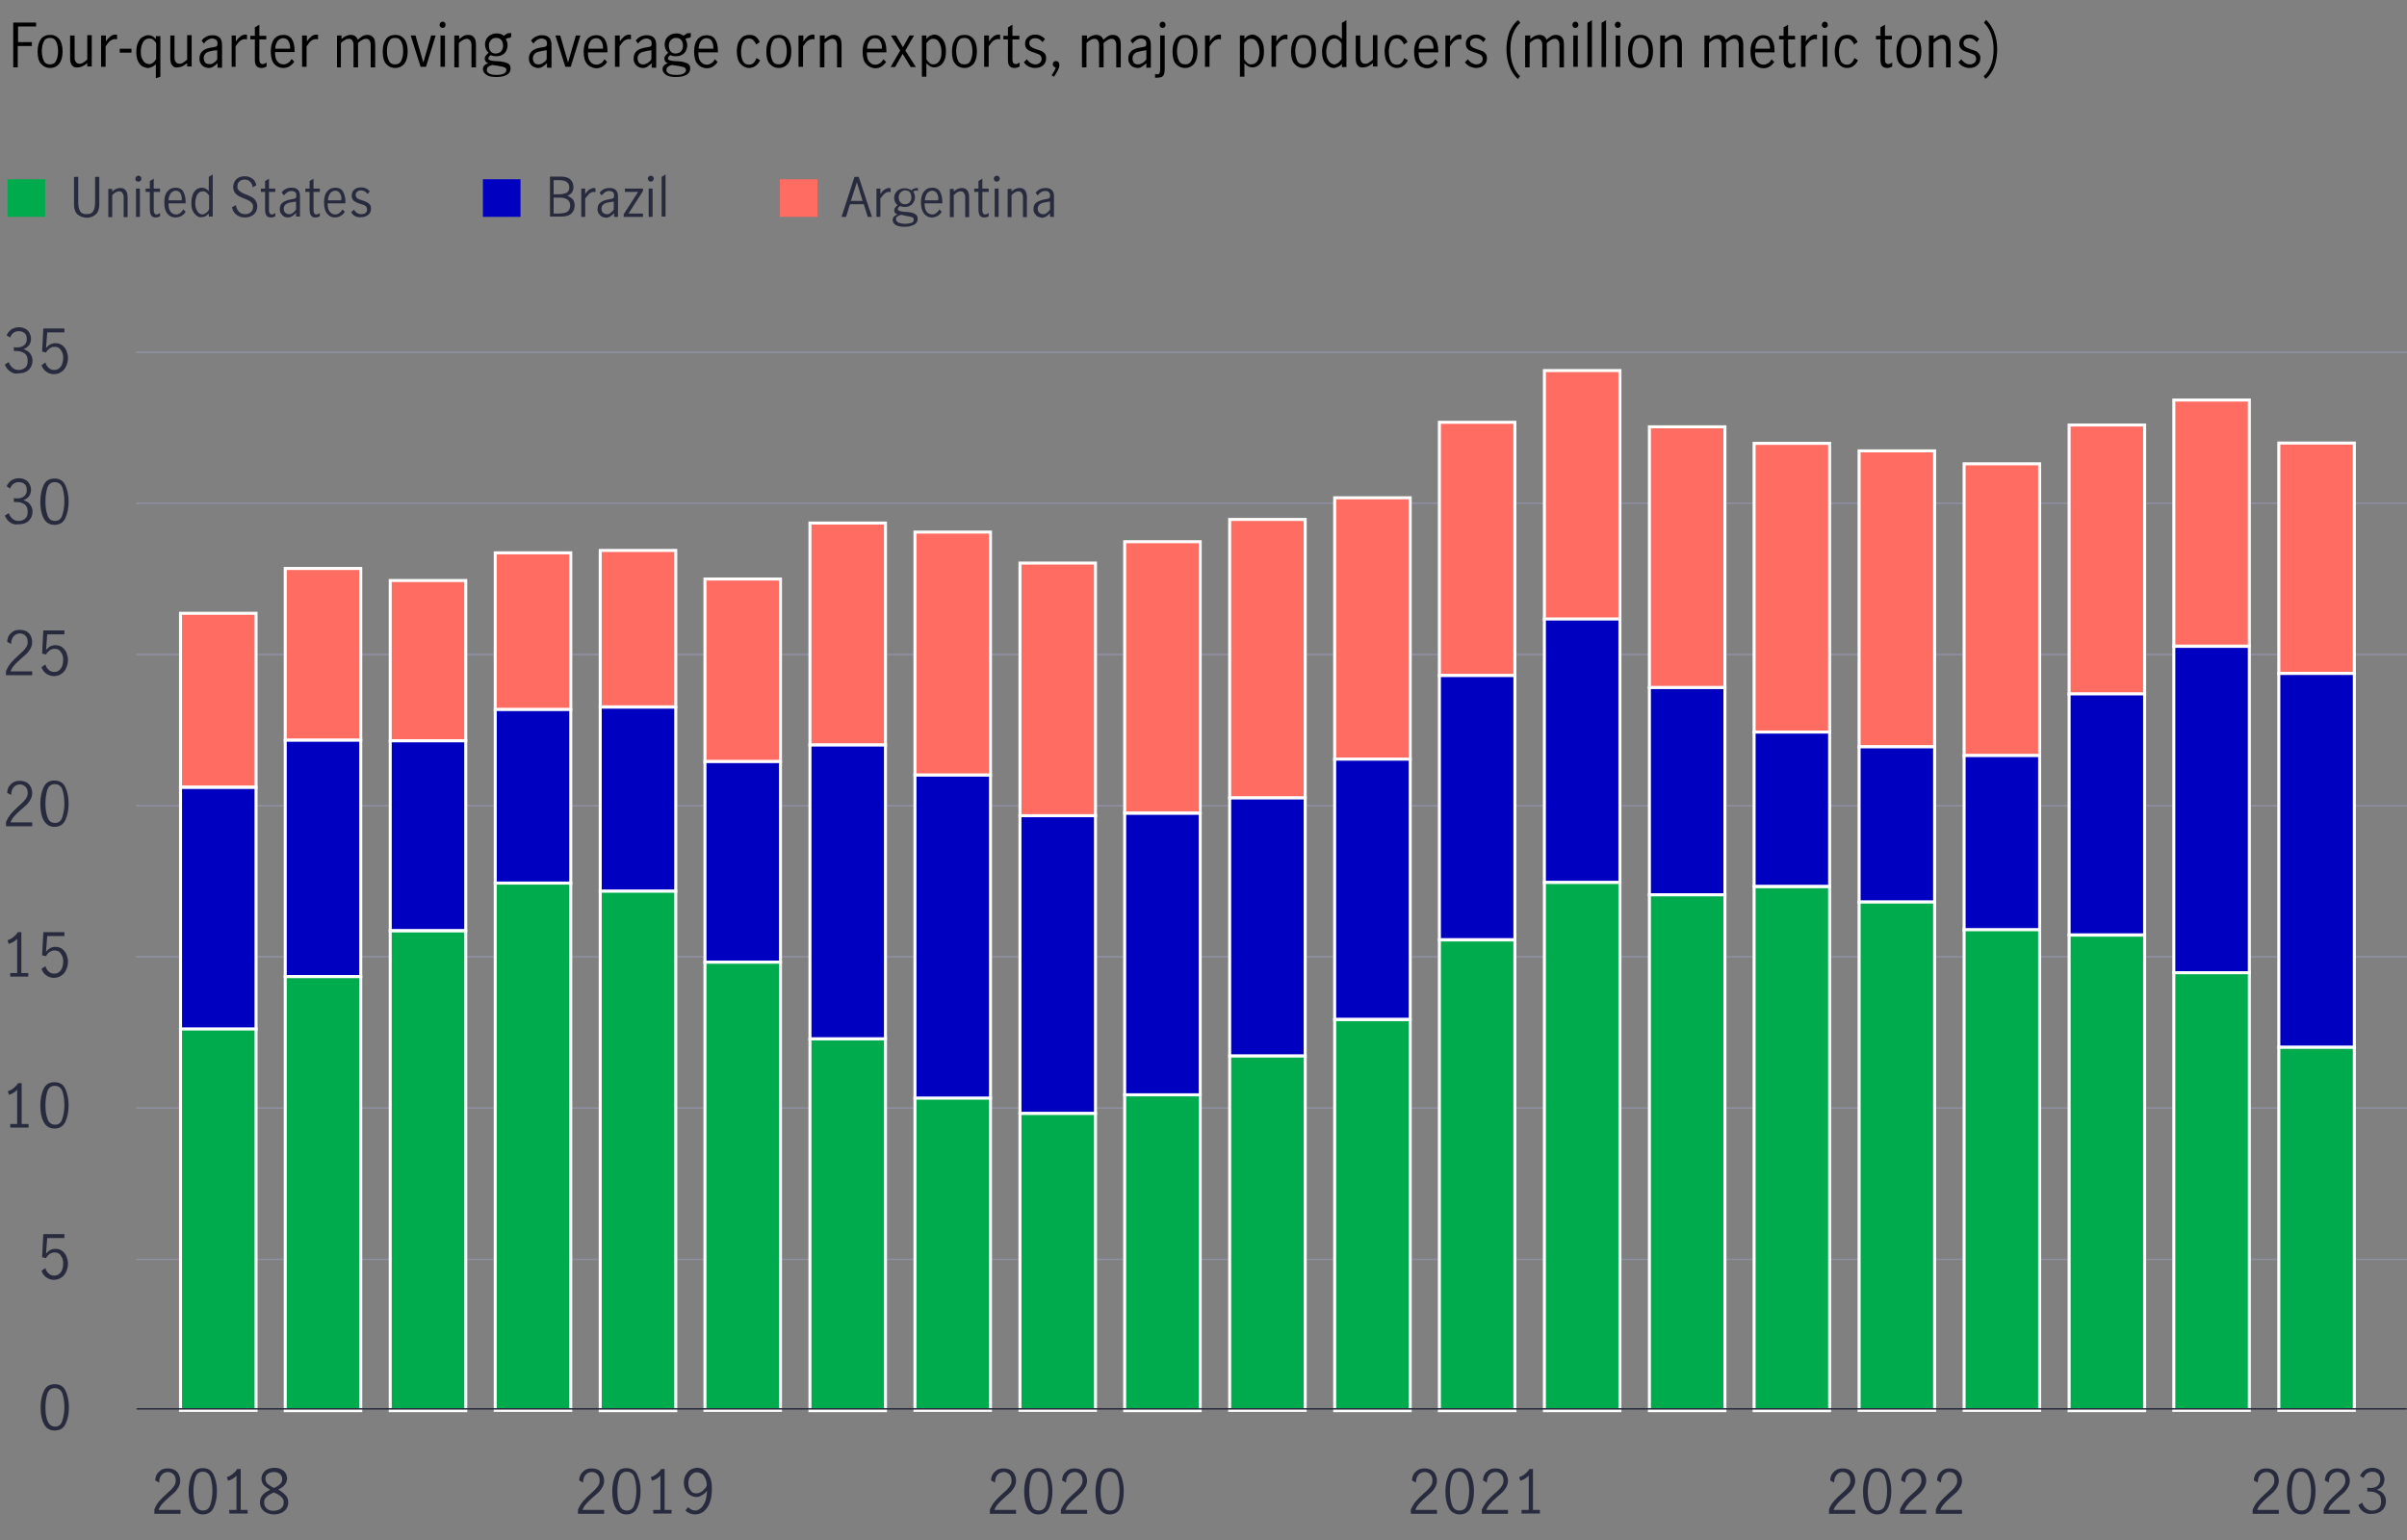 <?xml version="1.0" encoding="utf-8"?>
<!-- Generator: Adobe Illustrator 27.5.0, SVG Export Plug-In . SVG Version: 6.00 Build 0)  -->
<svg version="1.1" id="Layer_1" xmlns="http://www.w3.org/2000/svg" xmlns:xlink="http://www.w3.org/1999/xlink" x="0px" y="0px"
	 viewBox="0 0 800 512.1" style="enable-background:new 0 0 800 512.1;" xml:space="preserve">
<rect x="0" y="0" width="800" height="512.1" fill="#808080" stroke="none"/>
<style type="text/css">
	.st0{enable-background:new    ;}
	.st1{fill:#00AB4E;}
	.st2{fill:#282B3E;}
	.st3{fill:#0000C1;}
	.st4{fill:#FF6C62;}
	.st5{fill:none;stroke:#8E90A2;stroke-width:0.5;stroke-linecap:round;stroke-linejoin:round;}
	.st6{fill:#FF6C62;stroke:#FFFFFF;stroke-miterlimit:10;}
	.st7{fill:#0000C1;stroke:#FFFFFF;stroke-miterlimit:10;}
	.st8{fill:#00AB4E;stroke:#FFFFFF;stroke-miterlimit:10;}
	.st9{fill:none;stroke:#282B3E;stroke-width:0.5;stroke-miterlimit:10;}
</style>
<g id="barchart_line_left_axis">
	<g class="st0">
		<path class="st1" d="M15,72.1H2.5V59.6H15V72.1z"/>
	</g>
	<g class="st0">
		<path class="st2" d="M25.8,71.3c-0.8-0.7-1.2-1.8-1.2-3.3v-9.2H26v8.5c0,1.2,0.2,2.2,0.6,2.9s1.1,1,2.2,1s1.8-0.3,2.2-1
			s0.6-1.6,0.6-2.9v-8.5H33v9.2c0,1.5-0.4,2.6-1.2,3.3c-0.8,0.7-1.8,1.1-3,1.1C27.6,72.3,26.6,72,25.8,71.3z"/>
		<path class="st2" d="M37.3,62.7v1c0.4-0.4,0.8-0.7,1.3-0.9c0.4-0.2,0.9-0.3,1.4-0.3c0.7,0,1.3,0.2,1.7,0.7
			c0.4,0.4,0.7,1.2,0.7,2.3v6.7h-1.3v-6.7c0-0.5-0.1-0.9-0.4-1.3c-0.2-0.4-0.6-0.6-1.1-0.6c-0.7,0-1.5,0.4-2.3,1.3v7.3H36v-9.4H37.3
			z"/>
		<path class="st2" d="M45.2,60.1C45,59.9,45,59.7,45,59.4c0-0.3,0.1-0.5,0.3-0.7c0.2-0.2,0.4-0.3,0.7-0.3s0.5,0.1,0.7,0.3
			c0.2,0.2,0.3,0.4,0.3,0.7c0,0.3-0.1,0.5-0.3,0.7c-0.2,0.2-0.4,0.3-0.7,0.3S45.4,60.3,45.2,60.1z M45.2,62.7h1.3v9.4h-1.3V62.7z"/>
		<path class="st2" d="M50.3,71.7c-0.3-0.4-0.5-1.1-0.5-2.1v-5.8h-1.4v-1.1h1.4v-2.5l1.3-0.8v3.3h2.1v1.1h-2.1v6.1
			c0,0.9,0.3,1.4,1,1.4c0.3,0,0.7-0.2,1.1-0.5l0,1.1c-0.5,0.3-1,0.4-1.5,0.4C51.1,72.3,50.6,72.1,50.3,71.7z"/>
	</g>
	<g class="st0">
		<path class="st2" d="M55.6,71c-0.7-0.9-1-2.1-1-3.7c0-1.6,0.3-2.8,1-3.6c0.7-0.9,1.6-1.3,2.8-1.3c1.1,0,2,0.4,2.5,1.3
			s0.8,2,0.8,3.4c0,0.2,0,0.3,0,0.5H56c0,1.3,0.2,2.2,0.7,2.8c0.5,0.6,1.1,0.9,1.9,0.9c0.5,0,0.9-0.2,1.3-0.5s0.8-0.7,1-1.2l0.8,0.8
			c-0.3,0.6-0.8,1-1.4,1.4c-0.6,0.3-1.2,0.5-2,0.5C57.2,72.3,56.3,71.9,55.6,71z M60,64.3c-0.3-0.6-0.9-0.9-1.6-0.9
			c-0.5,0-0.9,0.2-1.3,0.5s-0.6,0.7-0.8,1.2c-0.2,0.5-0.3,1-0.3,1.5h4.4C60.5,65.7,60.3,64.9,60,64.3z"/>
	</g>
	<g class="st0">
		<path class="st2" d="M65.5,71.8c-0.5-0.3-1-0.8-1.4-1.6c-0.4-0.7-0.5-1.7-0.5-2.8c0-1.1,0.2-2.1,0.5-2.8c0.3-0.8,0.8-1.3,1.3-1.7
			c0.5-0.3,1.1-0.5,1.7-0.5c0.4,0,0.8,0.1,1.2,0.3c0.4,0.2,0.8,0.5,1.1,0.9v-4.8l1.3-0.8v14h-1.3v-1c-0.4,0.4-0.8,0.7-1.1,0.9
			c-0.4,0.2-0.8,0.3-1.3,0.3C66.6,72.3,66,72.2,65.5,71.8z M68.6,70.7c0.4-0.3,0.7-0.7,0.9-1.1V65c-0.3-0.4-0.6-0.8-0.9-1
			c-0.3-0.3-0.7-0.4-1.2-0.4c-0.8,0-1.5,0.4-1.9,1.2c-0.4,0.8-0.6,1.7-0.6,2.8c0,0.8,0.1,1.5,0.4,2c0.2,0.6,0.5,1,0.9,1.3
			c0.4,0.3,0.8,0.4,1.2,0.4C67.8,71.2,68.2,71,68.6,70.7z"/>
		<path class="st2" d="M78.6,71.4c-0.8-0.6-1.3-1.4-1.5-2.5l1.3-0.7c0.1,0.9,0.5,1.6,1,2.2c0.6,0.6,1.3,0.8,2.1,0.8
			c0.8,0,1.4-0.2,1.9-0.7c0.5-0.4,0.7-1.1,0.7-1.8c0-0.5-0.1-0.9-0.4-1.2c-0.3-0.3-0.6-0.6-1-0.8s-0.9-0.5-1.6-0.7
			c-0.8-0.3-1.4-0.6-1.9-0.9c-0.5-0.3-0.9-0.7-1.2-1.1c-0.3-0.5-0.5-1.1-0.5-1.8c0-0.7,0.2-1.3,0.5-1.9c0.3-0.5,0.8-1,1.4-1.3
			c0.6-0.3,1.3-0.4,2-0.4c1,0,1.8,0.3,2.5,0.8c0.7,0.5,1.1,1.3,1.3,2.2l-1.2,0.7c-0.1-0.8-0.4-1.4-0.9-1.9c-0.5-0.5-1-0.7-1.8-0.7
			c-0.7,0-1.3,0.2-1.7,0.6c-0.5,0.4-0.7,1-0.7,1.7c0,0.5,0.1,0.9,0.4,1.2c0.3,0.3,0.6,0.6,1,0.8c0.4,0.2,0.9,0.5,1.6,0.7
			c0.8,0.3,1.4,0.6,1.9,0.9c0.5,0.3,0.9,0.7,1.2,1.2s0.5,1.1,0.5,1.8c0,0.7-0.2,1.4-0.5,1.9s-0.8,1-1.4,1.3
			c-0.6,0.3-1.3,0.5-2.2,0.5C80.3,72.3,79.4,72,78.6,71.4z"/>
		<path class="st2" d="M88.6,71.7c-0.3-0.4-0.5-1.1-0.5-2.1v-5.8h-1.4v-1.1h1.4v-2.5l1.3-0.8v3.3h2.1v1.1h-2.1v6.1
			c0,0.9,0.3,1.4,1,1.4c0.3,0,0.7-0.2,1.1-0.5l0,1.1c-0.5,0.3-1,0.4-1.5,0.4C89.4,72.3,88.9,72.1,88.6,71.7z"/>
		<path class="st2" d="M94.4,72c-0.4-0.2-0.7-0.6-1-1c-0.3-0.4-0.4-0.9-0.4-1.5c0-1,0.3-1.7,1-2.2c0.7-0.5,1.7-0.9,3.2-1.1
			c0.5-0.1,0.9-0.2,1-0.3c0.2-0.1,0.3-0.4,0.3-0.9c0-0.5-0.1-0.9-0.4-1.1c-0.3-0.3-0.7-0.4-1.2-0.4s-1,0.1-1.4,0.4
			c-0.4,0.3-0.8,0.6-1.1,1.1L93.6,64c0.8-1.1,1.9-1.6,3.3-1.6c0.9,0,1.6,0.2,2.1,0.7c0.5,0.5,0.7,1.2,0.7,2.1v6.8h-1.3v-1.2
			c-0.5,0.5-0.9,0.8-1.3,1.1c-0.4,0.2-0.9,0.4-1.4,0.4C95.2,72.3,94.8,72.2,94.4,72z M97.3,70.8c0.4-0.3,0.8-0.7,1.1-1.1V67h0
			l-1.2,0.2c-1,0.1-1.8,0.4-2.2,0.7c-0.5,0.4-0.7,0.9-0.7,1.5c0,0.6,0.2,1,0.5,1.3c0.3,0.3,0.7,0.5,1.3,0.5
			C96.4,71.3,96.9,71.1,97.3,70.8z"/>
		<path class="st2" d="M103.4,71.7c-0.3-0.4-0.5-1.1-0.5-2.1v-5.8h-1.4v-1.1h1.4v-2.5l1.3-0.8v3.3h2.1v1.1h-2.1v6.1
			c0,0.9,0.3,1.4,1,1.4c0.3,0,0.7-0.2,1.1-0.5l0,1.1c-0.5,0.3-1,0.4-1.5,0.4C104.2,72.3,103.7,72.1,103.4,71.7z"/>
		<path class="st2" d="M108.7,71c-0.7-0.9-1-2.1-1-3.7c0-1.6,0.3-2.8,1-3.6c0.7-0.9,1.6-1.3,2.8-1.3c1.1,0,2,0.4,2.5,1.3
			s0.8,2,0.8,3.4c0,0.2,0,0.3,0,0.5h-5.9c0,1.3,0.2,2.2,0.7,2.8c0.5,0.6,1.1,0.9,1.9,0.9c0.5,0,0.9-0.2,1.3-0.5s0.8-0.7,1-1.2
			l0.8,0.8c-0.3,0.6-0.8,1-1.4,1.4c-0.6,0.3-1.2,0.5-2,0.5C110.3,72.3,109.4,71.9,108.7,71z M113,64.3c-0.3-0.6-0.9-0.9-1.6-0.9
			c-0.5,0-0.9,0.2-1.3,0.5s-0.6,0.7-0.8,1.2c-0.2,0.5-0.3,1-0.3,1.5h4.4C113.6,65.7,113.4,64.9,113,64.3z"/>
		<path class="st2" d="M118.1,71.9c-0.6-0.3-1-0.7-1.4-1.3l0.9-0.9c0.3,0.4,0.6,0.8,1.1,1.1c0.4,0.3,0.9,0.4,1.4,0.4
			c0.5,0,1-0.1,1.4-0.4c0.4-0.3,0.5-0.7,0.5-1.2c0-0.3-0.1-0.6-0.3-0.9c-0.2-0.2-0.4-0.4-0.7-0.5c-0.3-0.1-0.7-0.3-1.2-0.4
			c-0.6-0.2-1.1-0.4-1.5-0.6c-0.4-0.2-0.7-0.4-1-0.8c-0.3-0.3-0.4-0.8-0.4-1.4c0-0.8,0.3-1.5,0.9-2c0.6-0.5,1.3-0.7,2.2-0.7
			c0.6,0,1.1,0.1,1.6,0.3c0.5,0.2,0.9,0.6,1.3,1l-0.7,0.9c-0.6-0.8-1.4-1.2-2.2-1.2c-0.5,0-0.9,0.1-1.3,0.4
			c-0.3,0.3-0.5,0.6-0.5,1.1c0,0.3,0.1,0.6,0.3,0.9c0.2,0.2,0.4,0.4,0.7,0.5s0.7,0.3,1.2,0.4c0.6,0.2,1.1,0.4,1.5,0.6
			c0.4,0.2,0.7,0.4,1,0.8c0.3,0.3,0.4,0.8,0.4,1.4c0,0.9-0.3,1.5-0.9,2s-1.4,0.8-2.3,0.8C119.3,72.3,118.7,72.2,118.1,71.9z"/>
	</g>
	<g class="st0">
		<path class="st3" d="M173,72.1h-12.5V59.6H173V72.1z"/>
	</g>
	<g class="st0">
		<path class="st2" d="M186.1,58.7c1.7,0,2.8,0.3,3.5,1c0.7,0.7,1,1.5,1,2.5c0,0.7-0.2,1.3-0.5,1.8c-0.4,0.5-0.9,0.8-1.5,1.1
			c0.8,0.3,1.3,0.7,1.8,1.2c0.4,0.6,0.6,1.2,0.6,2c0,1-0.3,1.9-1,2.6c-0.7,0.7-1.8,1.1-3.3,1.1h-3.9V58.7H186.1z M188.3,64.1
			c0.6-0.3,0.9-0.9,0.9-1.8c0-1.6-1.1-2.4-3.3-2.4h-1.9v4.7h1.7C186.8,64.6,187.6,64.4,188.3,64.1z M188.7,70.3
			c0.5-0.5,0.8-1.1,0.8-1.9c0-1.8-1.2-2.7-3.5-2.7h-2v5.3h1.9C187.3,70.9,188.2,70.7,188.7,70.3z"/>
	</g>
	<g class="st0">
		<path class="st2" d="M194.5,62.7v1.8c0.5-0.7,0.9-1.2,1.4-1.5s1-0.5,1.5-0.5c0.2,0,0.3,0,0.5,0.1v1.3c-0.2,0-0.4-0.1-0.6-0.1
			c-0.5,0-0.9,0.2-1.3,0.5s-0.9,0.9-1.5,1.7v6.1h-1.3v-9.4H194.5z"/>
	</g>
	<g class="st0">
		<path class="st2" d="M200,72c-0.4-0.2-0.7-0.6-1-1c-0.3-0.4-0.4-0.9-0.4-1.5c0-1,0.3-1.7,1-2.2c0.7-0.5,1.7-0.9,3.2-1.1
			c0.5-0.1,0.9-0.2,1-0.3c0.2-0.1,0.3-0.4,0.3-0.9c0-0.5-0.1-0.9-0.4-1.1c-0.3-0.3-0.7-0.4-1.2-0.4s-1,0.1-1.4,0.4
			c-0.4,0.3-0.8,0.6-1.1,1.1l-0.7-0.9c0.8-1.1,1.9-1.6,3.3-1.6c0.9,0,1.6,0.2,2.1,0.7c0.5,0.5,0.7,1.2,0.7,2.1v6.8h-1.3v-1.2
			c-0.5,0.5-0.9,0.8-1.3,1.1c-0.4,0.2-0.9,0.4-1.4,0.4C200.8,72.3,200.4,72.2,200,72z M202.9,70.8c0.4-0.3,0.8-0.7,1.1-1.1V67h0
			l-1.2,0.2c-1,0.1-1.8,0.4-2.2,0.7c-0.5,0.4-0.7,0.9-0.7,1.5c0,0.6,0.2,1,0.5,1.3c0.3,0.3,0.7,0.5,1.3,0.5
			C202.1,71.3,202.5,71.1,202.9,70.8z"/>
		<path class="st2" d="M213.7,62.7v0.8l-4.8,7.5h4.8v1.1h-6.4v-0.9l4.8-7.4h-4.4v-1.1H213.7z"/>
		<path class="st2" d="M215.6,60.1c-0.2-0.2-0.3-0.4-0.3-0.7c0-0.3,0.1-0.5,0.3-0.7c0.2-0.2,0.4-0.3,0.7-0.3s0.5,0.1,0.7,0.3
			c0.2,0.2,0.3,0.4,0.3,0.7c0,0.3-0.1,0.5-0.3,0.7c-0.2,0.2-0.4,0.3-0.7,0.3S215.8,60.3,215.6,60.1z M215.6,62.7h1.3v9.4h-1.3V62.7z
			"/>
		<path class="st2" d="M219.9,58.8l1.3-0.8v14h-1.3V58.8z"/>
	</g>
	<g class="st0">
		<path class="st4" d="M271.7,72.1h-12.5V59.6h12.5V72.1z"/>
	</g>
	<g class="st0">
		<path class="st2" d="M288.4,72.1l-1.3-4.2h-4.6l-1.3,4.2h-1.5l4.3-13.3h1.4l4.4,13.3H288.4z M282.8,66.8h3.9l-1.9-6.2h0
			L282.8,66.8z"/>
		<path class="st2" d="M292.6,62.7v1.8c0.5-0.7,0.9-1.2,1.4-1.5s1-0.5,1.5-0.5c0.2,0,0.3,0,0.5,0.1v1.3c-0.2,0-0.4-0.1-0.6-0.1
			c-0.5,0-0.9,0.2-1.3,0.5s-0.9,0.9-1.5,1.7v6.1h-1.3v-9.4H292.6z"/>
	</g>
	<g class="st0">
		<path class="st2" d="M304.6,63.3c-0.3,0-0.7,0.1-1.1,0.4c0.4,0.5,0.6,1.2,0.6,1.9c0,0.6-0.2,1.2-0.5,1.7c-0.3,0.5-0.7,0.9-1.2,1.1
			c-0.5,0.3-1.1,0.4-1.7,0.4c-0.6,0-1.1-0.1-1.6-0.3c-0.5,0.4-0.7,0.7-0.7,1.1c0,0.4,0.6,0.6,1.8,0.8l1.6,0.1c1,0.1,1.8,0.3,2.4,0.7
			c0.6,0.3,0.8,0.9,0.8,1.6c0,0.8-0.4,1.5-1.2,1.9c-0.8,0.4-1.8,0.7-3.1,0.7c-1.3,0-2.3-0.2-3-0.6c-0.7-0.4-1-1-1-1.7
			c0-0.8,0.5-1.4,1.6-1.8c-0.4-0.1-0.6-0.3-0.8-0.5s-0.3-0.5-0.3-0.8c0-0.3,0.1-0.6,0.2-0.8c0.2-0.3,0.5-0.6,0.9-1
			c-0.3-0.3-0.6-0.6-0.8-1s-0.3-0.9-0.3-1.4c0-0.6,0.1-1.2,0.5-1.7c0.3-0.5,0.7-0.9,1.2-1.1c0.5-0.3,1.1-0.4,1.8-0.4
			c0.9,0,1.6,0.2,2.2,0.7c0.3-0.3,0.6-0.5,0.9-0.6c0.3-0.1,0.6-0.2,0.9-0.2l0.4,0v1.1C304.9,63.4,304.8,63.3,304.6,63.3z
			 M299.5,71.4c-0.6,0.2-1,0.4-1.3,0.6s-0.4,0.5-0.4,0.9c0,0.5,0.3,0.8,0.8,1.1c0.5,0.2,1.3,0.4,2.2,0.4c0.8,0,1.5-0.1,2.1-0.3
			c0.6-0.2,0.8-0.6,0.8-1.1c0-0.4-0.2-0.7-0.6-0.8s-1-0.3-1.9-0.4L299.5,71.4z M302.3,67.3c0.4-0.4,0.6-1,0.6-1.7
			c0-0.7-0.2-1.2-0.5-1.7c-0.3-0.4-0.9-0.6-1.5-0.6s-1.2,0.2-1.6,0.7c-0.4,0.4-0.6,1-0.6,1.7c0,0.6,0.2,1.2,0.6,1.6
			c0.4,0.4,0.9,0.6,1.5,0.6C301.4,67.9,301.9,67.7,302.3,67.3z"/>
	</g>
	<g class="st0">
		<path class="st2" d="M307.1,71c-0.7-0.9-1-2.1-1-3.7c0-1.6,0.3-2.8,1-3.6c0.7-0.9,1.6-1.3,2.8-1.3c1.1,0,2,0.4,2.5,1.3
			s0.8,2,0.8,3.4c0,0.2,0,0.3,0,0.5h-5.9c0,1.3,0.2,2.2,0.7,2.8c0.5,0.6,1.1,0.9,1.9,0.9c0.5,0,0.9-0.2,1.3-0.5s0.8-0.7,1-1.2
			l0.8,0.8c-0.3,0.6-0.8,1-1.4,1.4c-0.6,0.3-1.2,0.5-2,0.5C308.7,72.3,307.8,71.9,307.1,71z M311.4,64.3c-0.3-0.6-0.9-0.9-1.6-0.9
			c-0.5,0-0.9,0.2-1.3,0.5s-0.6,0.7-0.8,1.2c-0.2,0.5-0.3,1-0.3,1.5h4.4C312,65.7,311.8,64.9,311.4,64.3z"/>
		<path class="st2" d="M317,62.7v1c0.4-0.4,0.8-0.7,1.3-0.9c0.4-0.2,0.9-0.3,1.4-0.3c0.7,0,1.3,0.2,1.7,0.7c0.4,0.4,0.7,1.2,0.7,2.3
			v6.7h-1.3v-6.7c0-0.5-0.1-0.9-0.4-1.3c-0.2-0.4-0.6-0.6-1.1-0.6c-0.7,0-1.5,0.4-2.3,1.3v7.3h-1.3v-9.4H317z"/>
		<path class="st2" d="M325.7,71.7c-0.3-0.4-0.5-1.1-0.5-2.1v-5.8h-1.4v-1.1h1.4v-2.5l1.3-0.8v3.3h2.1v1.1h-2.1v6.1
			c0,0.9,0.3,1.4,1,1.4c0.3,0,0.7-0.2,1.1-0.5l0,1.1c-0.5,0.3-1,0.4-1.5,0.4C326.5,72.3,326,72.1,325.7,71.7z"/>
		<path class="st2" d="M330.6,60.1c-0.2-0.2-0.3-0.4-0.3-0.7c0-0.3,0.1-0.5,0.3-0.7c0.2-0.2,0.4-0.3,0.7-0.3s0.5,0.1,0.7,0.3
			c0.2,0.2,0.3,0.4,0.3,0.7c0,0.3-0.1,0.5-0.3,0.7c-0.2,0.2-0.4,0.3-0.7,0.3S330.8,60.3,330.6,60.1z M330.6,62.7h1.3v9.4h-1.3V62.7z
			"/>
		<path class="st2" d="M336.2,62.7v1c0.4-0.4,0.8-0.7,1.3-0.9c0.4-0.2,0.9-0.3,1.4-0.3c0.7,0,1.3,0.2,1.7,0.7
			c0.4,0.4,0.7,1.2,0.7,2.3v6.7H340v-6.7c0-0.5-0.1-0.9-0.4-1.3c-0.2-0.4-0.6-0.6-1.1-0.6c-0.7,0-1.5,0.4-2.3,1.3v7.3h-1.3v-9.4
			H336.2z"/>
		<path class="st2" d="M344.9,72c-0.4-0.2-0.7-0.6-1-1c-0.3-0.4-0.4-0.9-0.4-1.5c0-1,0.3-1.7,1-2.2c0.7-0.5,1.7-0.9,3.2-1.1
			c0.5-0.1,0.9-0.2,1-0.3c0.2-0.1,0.3-0.4,0.3-0.9c0-0.5-0.1-0.9-0.4-1.1c-0.3-0.3-0.7-0.4-1.2-0.4s-1,0.1-1.4,0.4
			c-0.4,0.3-0.8,0.6-1.1,1.1l-0.7-0.9c0.8-1.1,1.9-1.6,3.3-1.6c0.9,0,1.6,0.2,2.1,0.7c0.5,0.5,0.7,1.2,0.7,2.1v6.8H349v-1.2
			c-0.5,0.5-0.9,0.8-1.3,1.1c-0.4,0.2-0.9,0.4-1.4,0.4C345.8,72.3,345.4,72.2,344.9,72z M347.9,70.8c0.4-0.3,0.8-0.7,1.1-1.1V67h0
			l-1.2,0.2c-1,0.1-1.8,0.4-2.2,0.7c-0.5,0.4-0.7,0.9-0.7,1.5c0,0.6,0.2,1,0.5,1.3c0.3,0.3,0.7,0.5,1.3,0.5
			C347,71.3,347.5,71.1,347.9,70.8z"/>
	</g>
	<line class="st5" x1="45.4" y1="418.7" x2="803.3" y2="418.7"/>
	<line class="st5" x1="45.4" y1="368.4" x2="803.3" y2="368.4"/>
	<line class="st5" x1="45.4" y1="318.1" x2="803.3" y2="318.1"/>
	<line class="st5" x1="45.4" y1="267.9" x2="803.3" y2="267.9"/>
	<line class="st5" x1="45.4" y1="217.6" x2="803.3" y2="217.6"/>
	<line class="st5" x1="45.4" y1="167.3" x2="803.3" y2="167.3"/>
	<line class="st5" x1="45.4" y1="117.1" x2="803.3" y2="117.1"/>
	<rect x="60" y="203.9" class="st6" width="25.1" height="57.8"/>
	<rect x="94.8" y="189" class="st6" width="25.1" height="57.1"/>
	<rect x="129.7" y="193" class="st6" width="25.1" height="53.3"/>
	<rect x="164.6" y="183.8" class="st6" width="25.1" height="52.1"/>
	<rect x="199.5" y="183" class="st6" width="25.1" height="52"/>
	<rect x="234.3" y="192.5" class="st6" width="25.1" height="60.7"/>
	<rect x="269.2" y="173.9" class="st6" width="25.1" height="73.8"/>
	<rect x="304.1" y="176.9" class="st6" width="25.1" height="80.8"/>
	<rect x="339" y="187.2" class="st6" width="25.1" height="84"/>
	<rect x="373.8" y="180.1" class="st6" width="25.1" height="90.2"/>
	<rect x="408.7" y="172.7" class="st6" width="25.1" height="92.6"/>
	<rect x="443.6" y="165.5" class="st6" width="25.1" height="87"/>
	<rect x="478.4" y="140.4" class="st6" width="25.1" height="84.2"/>
	<rect x="513.3" y="123.2" class="st6" width="25.1" height="82.7"/>
	<rect x="548.2" y="141.9" class="st6" width="25.1" height="86.7"/>
	<rect x="583" y="147.4" class="st6" width="25.1" height="96"/>
	<rect x="617.9" y="149.9" class="st6" width="25.1" height="98.4"/>
	<rect x="652.8" y="154.2" class="st6" width="25.1" height="97"/>
	<rect x="687.7" y="141.3" class="st6" width="25.1" height="89.5"/>
	<rect x="722.5" y="133" class="st6" width="25.1" height="81.8"/>
	<rect x="757.4" y="147.3" class="st6" width="25.1" height="76.6"/>
	<rect x="60" y="261.8" class="st7" width="25.1" height="80.4"/>
	<rect x="94.8" y="246.1" class="st7" width="25.1" height="78.6"/>
	<rect x="129.7" y="246.3" class="st7" width="25.1" height="63.1"/>
	<rect x="164.6" y="235.9" class="st7" width="25.1" height="57.7"/>
	<rect x="199.5" y="235.1" class="st7" width="25.1" height="61.2"/>
	<rect x="234.3" y="253.2" class="st7" width="25.1" height="66.7"/>
	<rect x="269.2" y="247.7" class="st7" width="25.1" height="97.7"/>
	<rect x="304.1" y="257.7" class="st7" width="25.1" height="107.5"/>
	<rect x="339" y="271.2" class="st7" width="25.1" height="99"/>
	<rect x="373.8" y="270.4" class="st7" width="25.1" height="93.6"/>
	<rect x="408.7" y="265.3" class="st7" width="25.1" height="85.8"/>
	<rect x="443.6" y="252.4" class="st7" width="25.1" height="86.5"/>
	<rect x="478.4" y="224.6" class="st7" width="25.1" height="87.8"/>
	<rect x="513.3" y="205.8" class="st7" width="25.1" height="87.6"/>
	<rect x="548.2" y="228.6" class="st7" width="25.1" height="68.9"/>
	<rect x="583" y="243.4" class="st7" width="25.1" height="51.3"/>
	<rect x="617.9" y="248.3" class="st7" width="25.1" height="51.6"/>
	<rect x="652.8" y="251.2" class="st7" width="25.1" height="58"/>
	<rect x="687.7" y="230.7" class="st7" width="25.1" height="80.1"/>
	<rect x="722.5" y="214.9" class="st7" width="25.1" height="108.6"/>
	<rect x="757.4" y="223.9" class="st7" width="25.1" height="124.3"/>
	<rect x="60" y="342.1" class="st8" width="25.1" height="126.8"/>
	<rect x="94.8" y="324.7" class="st8" width="25.1" height="144.3"/>
	<rect x="129.7" y="309.5" class="st8" width="25.1" height="159.5"/>
	<rect x="164.6" y="293.6" class="st8" width="25.1" height="175.3"/>
	<rect x="199.5" y="296.3" class="st8" width="25.1" height="172.7"/>
	<rect x="234.3" y="319.9" class="st8" width="25.1" height="149"/>
	<rect x="269.2" y="345.4" class="st8" width="25.1" height="123.6"/>
	<rect x="304.1" y="365.1" class="st8" width="25.1" height="103.8"/>
	<rect x="339" y="370.2" class="st8" width="25.1" height="98.7"/>
	<rect x="373.8" y="364" class="st8" width="25.1" height="105"/>
	<rect x="408.7" y="351.1" class="st8" width="25.1" height="117.8"/>
	<rect x="443.6" y="339" class="st8" width="25.1" height="130"/>
	<rect x="478.4" y="312.5" class="st8" width="25.1" height="156.5"/>
	<rect x="513.3" y="293.4" class="st8" width="25.1" height="175.6"/>
	<rect x="548.2" y="297.5" class="st8" width="25.1" height="171.5"/>
	<rect x="583" y="294.8" class="st8" width="25.1" height="174.2"/>
	<rect x="617.9" y="299.9" class="st8" width="25.1" height="169"/>
	<rect x="652.8" y="309.1" class="st8" width="25.1" height="159.8"/>
	<rect x="687.7" y="310.9" class="st8" width="25.1" height="158.1"/>
	<rect x="722.5" y="323.4" class="st8" width="25.1" height="145.5"/>
	<rect x="757.4" y="348.2" class="st8" width="25.1" height="120.7"/>
	<g class="st0">
		<path class="st2" d="M750.4,499.1c0.7-0.8,1.5-1.6,2.5-2.5c0.7-0.6,1.2-1.1,1.6-1.5c0.4-0.4,0.7-0.8,1-1.3c0.3-0.5,0.4-1,0.4-1.6
			c0-0.8-0.2-1.5-0.7-2s-1.1-0.8-1.9-0.8c-0.6,0-1.1,0.2-1.6,0.5c-0.4,0.3-0.8,0.8-1,1.3s-0.3,1.1-0.3,1.7l-1.3-0.7
			c0-0.7,0.2-1.4,0.5-2s0.9-1.1,1.5-1.5c0.7-0.4,1.4-0.5,2.2-0.5c0.8,0,1.6,0.2,2.2,0.5c0.6,0.4,1.1,0.8,1.4,1.5s0.5,1.3,0.5,2.1
			c0,0.7-0.2,1.4-0.5,2c-0.3,0.6-0.7,1.1-1.1,1.6c-0.5,0.5-1.1,1-1.9,1.7c-0.9,0.8-1.7,1.5-2.3,2.2c-0.6,0.6-1.1,1.4-1.4,2.2h7.2
			v1.3h-8.7v-1.4C749.2,500.8,749.7,499.9,750.4,499.1z"/>
		<path class="st2" d="M761.2,501.3c-0.8-1.5-1.1-3.3-1.1-5.5c0-2.2,0.4-4,1.1-5.5c0.7-1.5,1.9-2.2,3.6-2.2c1.7,0,2.9,0.7,3.7,2.2
			c0.7,1.5,1.1,3.3,1.1,5.5c0,2.2-0.4,4-1.1,5.5c-0.8,1.5-2,2.2-3.6,2.2S762,502.7,761.2,501.3z M767.4,500.3
			c0.4-1.3,0.7-2.8,0.7-4.5c0-1.7-0.2-3.2-0.7-4.5s-1.3-2-2.6-2c-1.3,0-2.1,0.7-2.5,2s-0.6,2.8-0.6,4.5c0,1.7,0.2,3.2,0.7,4.5
			c0.4,1.3,1.3,1.9,2.5,1.9C766.1,502.2,767,501.6,767.4,500.3z"/>
		<path class="st2" d="M774,499.1c0.7-0.8,1.5-1.6,2.5-2.5c0.7-0.6,1.2-1.1,1.6-1.5c0.4-0.4,0.7-0.8,1-1.3c0.3-0.5,0.4-1,0.4-1.6
			c0-0.8-0.2-1.5-0.7-2s-1.1-0.8-1.9-0.8c-0.6,0-1.1,0.2-1.6,0.5c-0.4,0.3-0.8,0.8-1,1.3s-0.3,1.1-0.3,1.7l-1.3-0.7
			c0-0.7,0.2-1.4,0.5-2s0.9-1.1,1.5-1.5c0.7-0.4,1.4-0.5,2.2-0.5c0.8,0,1.6,0.2,2.2,0.5c0.6,0.4,1.1,0.8,1.4,1.5s0.5,1.3,0.5,2.1
			c0,0.7-0.2,1.4-0.5,2c-0.3,0.6-0.7,1.1-1.1,1.6c-0.5,0.5-1.1,1-1.9,1.7c-0.9,0.8-1.7,1.5-2.3,2.2c-0.6,0.6-1.1,1.4-1.4,2.2h7.2
			v1.3h-8.7v-1.4C772.8,500.8,773.4,499.9,774,499.1z"/>
		<path class="st2" d="M785.6,502.7c-0.8-0.5-1.4-1.3-1.8-2.3l1.3-0.8c0.3,0.8,0.7,1.4,1.3,1.9s1.2,0.7,2,0.7c0.9,0,1.6-0.3,2.2-0.8
			c0.6-0.5,0.8-1.3,0.8-2.2c0-1.2-0.3-2-1-2.5c-0.7-0.5-1.6-0.8-2.8-0.8c-0.4,0-0.6,0-0.8,0v-1.3c0.3,0.1,0.7,0.1,1.1,0.1
			c1.1,0,1.9-0.3,2.4-0.8s0.8-1.2,0.8-2c0-0.8-0.2-1.5-0.7-1.9c-0.5-0.5-1.2-0.7-2-0.7c-0.7,0-1.2,0.2-1.8,0.6
			c-0.5,0.4-0.8,0.9-1,1.5l-1.2-0.7c0.3-0.8,0.9-1.5,1.6-2c0.8-0.5,1.6-0.7,2.6-0.7c0.8,0,1.4,0.2,2,0.5c0.6,0.3,1.1,0.8,1.4,1.4
			s0.5,1.2,0.5,1.9c0,0.8-0.2,1.5-0.6,2.1c-0.4,0.6-1,1-1.9,1.4c0.9,0.3,1.7,0.7,2.2,1.4s0.8,1.4,0.8,2.3c0,0.9-0.2,1.7-0.6,2.3
			c-0.4,0.7-1,1.2-1.7,1.5c-0.7,0.4-1.5,0.5-2.4,0.5C787.4,503.5,786.5,503.2,785.6,502.7z"/>
	</g>
	<g class="st0">
		<path class="st2" d="M609.5,499.1c0.7-0.8,1.5-1.6,2.5-2.5c0.7-0.6,1.2-1.1,1.6-1.5c0.4-0.4,0.7-0.8,1-1.3c0.3-0.5,0.4-1,0.4-1.6
			c0-0.8-0.2-1.5-0.7-2c-0.5-0.5-1.1-0.8-1.9-0.8c-0.6,0-1.1,0.2-1.5,0.5c-0.4,0.3-0.8,0.8-1,1.3s-0.3,1.1-0.3,1.7l-1.3-0.7
			c0-0.7,0.2-1.4,0.5-2c0.4-0.6,0.9-1.1,1.5-1.5c0.7-0.4,1.4-0.5,2.2-0.5c0.8,0,1.6,0.2,2.2,0.5c0.6,0.4,1.1,0.8,1.4,1.5
			c0.3,0.6,0.5,1.3,0.5,2.1c0,0.7-0.2,1.4-0.5,2c-0.3,0.6-0.7,1.1-1.1,1.6c-0.5,0.5-1.1,1-1.9,1.7c-0.9,0.8-1.7,1.5-2.3,2.2
			s-1.1,1.4-1.4,2.2h7.2v1.3h-8.7v-1.4C608.2,500.8,608.8,499.9,609.5,499.1z"/>
		<path class="st2" d="M620.3,501.3c-0.8-1.5-1.1-3.3-1.1-5.5c0-2.2,0.4-4,1.1-5.5c0.7-1.5,1.9-2.2,3.6-2.2c1.7,0,2.9,0.7,3.6,2.2
			c0.7,1.5,1.1,3.3,1.1,5.5c0,2.2-0.4,4-1.1,5.5c-0.8,1.5-2,2.2-3.6,2.2S621.1,502.7,620.3,501.3z M626.5,500.3
			c0.4-1.3,0.7-2.8,0.7-4.5c0-1.7-0.2-3.2-0.6-4.5c-0.4-1.3-1.3-2-2.6-2c-1.3,0-2.1,0.7-2.5,2c-0.4,1.3-0.7,2.8-0.7,4.5
			c0,1.7,0.2,3.2,0.7,4.5c0.4,1.3,1.3,1.9,2.5,1.9C625.2,502.2,626.1,501.6,626.5,500.3z"/>
		<path class="st2" d="M633.1,499.1c0.7-0.8,1.5-1.6,2.5-2.5c0.7-0.6,1.2-1.1,1.6-1.5c0.4-0.4,0.7-0.8,1-1.3c0.3-0.5,0.4-1,0.4-1.6
			c0-0.8-0.2-1.5-0.7-2c-0.5-0.5-1.1-0.8-1.9-0.8c-0.6,0-1.1,0.2-1.5,0.5c-0.4,0.3-0.8,0.8-1,1.3s-0.3,1.1-0.3,1.7l-1.3-0.7
			c0-0.7,0.2-1.4,0.5-2c0.4-0.6,0.9-1.1,1.5-1.5c0.7-0.4,1.4-0.5,2.2-0.5c0.8,0,1.6,0.2,2.2,0.5c0.6,0.4,1.1,0.8,1.4,1.5
			c0.3,0.6,0.5,1.3,0.5,2.1c0,0.7-0.2,1.4-0.5,2c-0.3,0.6-0.7,1.1-1.1,1.6c-0.5,0.5-1.1,1-1.9,1.7c-0.9,0.8-1.7,1.5-2.3,2.2
			s-1.1,1.4-1.4,2.2h7.2v1.3h-8.7v-1.4C631.9,500.8,632.5,499.9,633.1,499.1z"/>
		<path class="st2" d="M645,499.1c0.7-0.8,1.5-1.6,2.5-2.5c0.7-0.6,1.2-1.1,1.6-1.5c0.4-0.4,0.7-0.8,1-1.3c0.3-0.5,0.4-1,0.4-1.6
			c0-0.8-0.2-1.5-0.7-2c-0.5-0.5-1.1-0.8-1.9-0.8c-0.6,0-1.1,0.2-1.5,0.5c-0.4,0.3-0.8,0.8-1,1.3s-0.3,1.1-0.3,1.7l-1.3-0.7
			c0-0.7,0.2-1.4,0.5-2c0.4-0.6,0.9-1.1,1.5-1.5c0.7-0.4,1.4-0.5,2.2-0.5c0.8,0,1.6,0.2,2.2,0.5c0.6,0.4,1.1,0.8,1.4,1.5
			c0.3,0.6,0.5,1.3,0.5,2.1c0,0.7-0.2,1.4-0.5,2c-0.3,0.6-0.7,1.1-1.1,1.6c-0.5,0.5-1.1,1-1.9,1.7c-0.9,0.8-1.7,1.5-2.3,2.2
			s-1.1,1.4-1.4,2.2h7.2v1.3h-8.7v-1.4C643.8,500.8,644.3,499.9,645,499.1z"/>
	</g>
	<g class="st0">
		<path class="st2" d="M470.6,499.1c0.7-0.8,1.5-1.6,2.5-2.5c0.7-0.6,1.2-1.1,1.6-1.5c0.4-0.4,0.7-0.8,1-1.3c0.3-0.5,0.4-1,0.4-1.6
			c0-0.8-0.2-1.5-0.7-2s-1.1-0.8-1.9-0.8c-0.6,0-1.1,0.2-1.6,0.5c-0.4,0.3-0.8,0.8-1,1.3s-0.3,1.1-0.3,1.7l-1.3-0.7
			c0-0.7,0.2-1.4,0.5-2s0.9-1.1,1.5-1.5c0.7-0.4,1.4-0.5,2.2-0.5c0.8,0,1.6,0.2,2.2,0.5c0.6,0.4,1.1,0.8,1.4,1.5s0.5,1.3,0.5,2.1
			c0,0.7-0.2,1.4-0.5,2c-0.3,0.6-0.7,1.1-1.1,1.6c-0.5,0.5-1.1,1-1.9,1.7c-0.9,0.8-1.7,1.5-2.3,2.2c-0.6,0.6-1.1,1.4-1.4,2.2h7.2
			v1.3h-8.7v-1.4C469.4,500.8,469.9,499.9,470.6,499.1z"/>
		<path class="st2" d="M481.5,501.3c-0.8-1.5-1.1-3.3-1.1-5.5c0-2.2,0.4-4,1.1-5.5c0.7-1.5,1.9-2.2,3.6-2.2c1.7,0,2.9,0.7,3.7,2.2
			c0.7,1.5,1.1,3.3,1.1,5.5c0,2.2-0.4,4-1.1,5.5c-0.8,1.5-2,2.2-3.6,2.2S482.2,502.7,481.5,501.3z M487.6,500.3
			c0.4-1.3,0.7-2.8,0.7-4.5c0-1.7-0.2-3.2-0.7-4.5s-1.3-2-2.6-2c-1.3,0-2.1,0.7-2.5,2s-0.6,2.8-0.6,4.5c0,1.7,0.2,3.2,0.7,4.5
			c0.4,1.3,1.3,1.9,2.5,1.9C486.3,502.2,487.2,501.6,487.6,500.3z"/>
		<path class="st2" d="M494.2,499.1c0.7-0.8,1.5-1.6,2.5-2.5c0.7-0.6,1.2-1.1,1.6-1.5c0.4-0.4,0.7-0.8,1-1.3c0.3-0.5,0.4-1,0.4-1.6
			c0-0.8-0.2-1.5-0.7-2s-1.1-0.8-1.9-0.8c-0.6,0-1.1,0.2-1.6,0.5c-0.4,0.3-0.8,0.8-1,1.3s-0.3,1.1-0.3,1.7l-1.3-0.7
			c0-0.7,0.2-1.4,0.5-2s0.9-1.1,1.5-1.5c0.7-0.4,1.4-0.5,2.2-0.5c0.8,0,1.6,0.2,2.2,0.5c0.6,0.4,1.1,0.8,1.4,1.5s0.5,1.3,0.5,2.1
			c0,0.7-0.2,1.4-0.5,2c-0.3,0.6-0.7,1.1-1.1,1.6c-0.5,0.5-1.1,1-1.9,1.7c-0.9,0.8-1.7,1.5-2.3,2.2c-0.6,0.6-1.1,1.4-1.4,2.2h7.2
			v1.3h-8.7v-1.4C493,500.8,493.6,499.9,494.2,499.1z"/>
		<path class="st2" d="M508.1,502v-11.4c-0.6,0.7-1.5,1.3-2.8,1.7l-0.4-1.2c0.7-0.2,1.4-0.6,2-1.1s1.1-1,1.4-1.6h1.2V502h2.3v1.2
			h-6.1V502H508.1z"/>
	</g>
	<g class="st0">
		<path class="st2" d="M330.7,499.1c0.7-0.8,1.5-1.6,2.5-2.5c0.7-0.6,1.2-1.1,1.6-1.5c0.4-0.4,0.7-0.8,1-1.3c0.3-0.5,0.4-1,0.4-1.6
			c0-0.8-0.2-1.5-0.7-2c-0.5-0.5-1.1-0.8-1.9-0.8c-0.6,0-1.1,0.2-1.6,0.5c-0.4,0.3-0.8,0.8-1,1.3s-0.3,1.1-0.3,1.7l-1.3-0.7
			c0-0.7,0.2-1.4,0.5-2c0.4-0.6,0.9-1.1,1.5-1.5c0.7-0.4,1.4-0.5,2.2-0.5c0.8,0,1.6,0.2,2.2,0.5c0.6,0.4,1.1,0.8,1.4,1.5
			c0.3,0.6,0.5,1.3,0.5,2.1c0,0.7-0.2,1.4-0.5,2c-0.3,0.6-0.7,1.1-1.1,1.6c-0.5,0.5-1.1,1-1.9,1.7c-0.9,0.8-1.7,1.5-2.3,2.2
			c-0.6,0.6-1.1,1.4-1.4,2.2h7.2v1.3H329v-1.4C329.5,500.8,330,499.9,330.7,499.1z"/>
		<path class="st2" d="M341.5,501.3c-0.8-1.5-1.1-3.3-1.1-5.5c0-2.2,0.4-4,1.1-5.5c0.7-1.5,1.9-2.2,3.6-2.2c1.7,0,2.9,0.7,3.6,2.2
			c0.7,1.5,1.1,3.3,1.1,5.5c0,2.2-0.4,4-1.1,5.5s-2,2.2-3.6,2.2S342.3,502.7,341.5,501.3z M347.7,500.3c0.4-1.3,0.7-2.8,0.7-4.5
			c0-1.7-0.2-3.2-0.6-4.5c-0.4-1.3-1.3-2-2.6-2c-1.3,0-2.1,0.7-2.5,2c-0.4,1.3-0.6,2.8-0.6,4.5c0,1.7,0.2,3.2,0.7,4.5
			c0.4,1.3,1.3,1.9,2.5,1.9C346.4,502.2,347.3,501.6,347.7,500.3z"/>
		<path class="st2" d="M354.3,499.1c0.7-0.8,1.5-1.6,2.5-2.5c0.7-0.6,1.2-1.1,1.6-1.5c0.4-0.4,0.7-0.8,1-1.3c0.3-0.5,0.4-1,0.4-1.6
			c0-0.8-0.2-1.5-0.7-2c-0.5-0.5-1.1-0.8-1.9-0.8c-0.6,0-1.1,0.2-1.6,0.5c-0.4,0.3-0.8,0.8-1,1.3s-0.3,1.1-0.3,1.7l-1.3-0.7
			c0-0.7,0.2-1.4,0.5-2c0.4-0.6,0.9-1.1,1.5-1.5c0.7-0.4,1.4-0.5,2.2-0.5c0.8,0,1.6,0.2,2.2,0.5c0.6,0.4,1.1,0.8,1.4,1.5
			c0.3,0.6,0.5,1.3,0.5,2.1c0,0.7-0.2,1.4-0.5,2c-0.3,0.6-0.7,1.1-1.1,1.6c-0.5,0.5-1.1,1-1.9,1.7c-0.9,0.8-1.7,1.5-2.3,2.2
			c-0.6,0.6-1.1,1.4-1.4,2.2h7.2v1.3h-8.7v-1.4C353.1,500.8,353.7,499.9,354.3,499.1z"/>
		<path class="st2" d="M365.2,501.3c-0.8-1.5-1.1-3.3-1.1-5.5c0-2.2,0.4-4,1.1-5.5c0.7-1.5,1.9-2.2,3.6-2.2c1.7,0,2.9,0.7,3.6,2.2
			c0.7,1.5,1.1,3.3,1.1,5.5c0,2.2-0.4,4-1.1,5.5s-2,2.2-3.6,2.2S366,502.7,365.2,501.3z M371.4,500.3c0.4-1.3,0.7-2.8,0.7-4.5
			c0-1.7-0.2-3.2-0.6-4.5c-0.4-1.3-1.3-2-2.6-2c-1.3,0-2.1,0.7-2.5,2c-0.4,1.3-0.6,2.8-0.6,4.5c0,1.7,0.2,3.2,0.7,4.5
			c0.4,1.3,1.3,1.9,2.5,1.9C370.1,502.2,371,501.6,371.4,500.3z"/>
	</g>
	<g class="st0">
		<path class="st2" d="M193.8,499.1c0.7-0.8,1.5-1.6,2.5-2.5c0.7-0.6,1.2-1.1,1.6-1.5c0.4-0.4,0.7-0.8,1-1.3c0.3-0.5,0.4-1,0.4-1.6
			c0-0.8-0.2-1.5-0.7-2c-0.5-0.5-1.1-0.8-1.9-0.8c-0.6,0-1.1,0.2-1.6,0.5c-0.4,0.3-0.8,0.8-1,1.3s-0.3,1.1-0.3,1.7l-1.3-0.7
			c0-0.7,0.2-1.4,0.5-2c0.4-0.6,0.9-1.1,1.5-1.5c0.7-0.4,1.4-0.5,2.2-0.5c0.8,0,1.6,0.2,2.2,0.5c0.6,0.4,1.1,0.8,1.4,1.5
			c0.3,0.6,0.5,1.3,0.5,2.1c0,0.7-0.2,1.4-0.5,2c-0.3,0.6-0.7,1.1-1.1,1.6c-0.5,0.5-1.1,1-1.9,1.7c-0.9,0.8-1.7,1.5-2.3,2.2
			c-0.6,0.6-1.1,1.4-1.4,2.2h7.2v1.3h-8.7v-1.4C192.6,500.8,193.1,499.9,193.8,499.1z"/>
		<path class="st2" d="M204.6,501.3c-0.8-1.5-1.1-3.3-1.1-5.5c0-2.2,0.4-4,1.1-5.5c0.7-1.5,1.9-2.2,3.6-2.2c1.7,0,2.9,0.7,3.6,2.2
			c0.7,1.5,1.1,3.3,1.1,5.5c0,2.2-0.4,4-1.1,5.5s-2,2.2-3.6,2.2S205.4,502.7,204.6,501.3z M210.8,500.3c0.4-1.3,0.7-2.8,0.7-4.5
			c0-1.7-0.2-3.2-0.6-4.5c-0.4-1.3-1.3-2-2.6-2c-1.3,0-2.1,0.7-2.5,2c-0.4,1.3-0.6,2.8-0.6,4.5c0,1.7,0.2,3.2,0.7,4.5
			c0.4,1.3,1.3,1.9,2.5,1.9C209.5,502.2,210.4,501.6,210.8,500.3z"/>
		<path class="st2" d="M219.5,502v-11.4c-0.6,0.7-1.5,1.3-2.8,1.7l-0.4-1.2c0.7-0.2,1.4-0.6,2-1.1c0.6-0.5,1.1-1,1.4-1.6h1.2V502
			h2.3v1.2h-6.1V502H219.5z"/>
		<path class="st2" d="M227.8,502.2l0.9-1.1c0.8,0.7,1.5,1.1,2.3,1.1c0.6,0,1.2-0.2,1.8-0.7c0.6-0.4,1-1.1,1.5-2.1
			c0.4-1,0.6-2.2,0.7-3.8c-0.5,0.7-1.1,1.2-1.7,1.5c-0.6,0.4-1.2,0.6-1.9,0.6c-0.6,0-1.2-0.2-1.8-0.5c-0.6-0.3-1.2-0.8-1.6-1.5
			s-0.7-1.6-0.7-2.6c0-1.2,0.2-2.1,0.7-2.9c0.5-0.8,1-1.3,1.7-1.7c0.7-0.3,1.3-0.5,2-0.5c0.9,0,1.7,0.2,2.4,0.7
			c0.7,0.5,1.3,1.3,1.8,2.3s0.7,2.3,0.7,3.9c0,1.8-0.2,3.4-0.7,4.7c-0.5,1.3-1.2,2.2-2,2.9c-0.8,0.6-1.8,1-2.8,1
			C229.8,503.5,228.8,503.1,227.8,502.2z M233.4,495.8c0.6-0.5,1.1-1.1,1.5-1.8c0-1.1-0.2-2-0.6-2.7c-0.3-0.7-0.7-1.2-1.2-1.4
			s-0.9-0.4-1.4-0.4c-0.5,0-1,0.1-1.4,0.4c-0.4,0.3-0.8,0.7-1.1,1.2c-0.3,0.6-0.4,1.3-0.4,2.1c0,0.9,0.2,1.7,0.7,2.3
			c0.4,0.7,1.1,1,1.9,1C232.1,496.5,232.8,496.2,233.4,495.8z"/>
	</g>
	<g class="st0">
		<path class="st2" d="M52.9,499.1c0.7-0.8,1.5-1.6,2.5-2.5c0.7-0.6,1.2-1.1,1.6-1.5c0.4-0.4,0.7-0.8,1-1.3c0.3-0.5,0.4-1,0.4-1.6
			c0-0.8-0.2-1.5-0.7-2c-0.5-0.5-1.1-0.8-1.9-0.8c-0.6,0-1.1,0.2-1.6,0.5c-0.4,0.3-0.8,0.8-1,1.3s-0.3,1.1-0.3,1.7l-1.3-0.7
			c0-0.7,0.2-1.4,0.5-2c0.4-0.6,0.9-1.1,1.5-1.5c0.7-0.4,1.4-0.5,2.2-0.5c0.8,0,1.6,0.2,2.2,0.5c0.6,0.4,1.1,0.8,1.4,1.5
			c0.3,0.6,0.5,1.3,0.5,2.1c0,0.7-0.2,1.4-0.5,2c-0.3,0.6-0.7,1.1-1.1,1.6c-0.5,0.5-1.1,1-1.9,1.7c-0.9,0.8-1.7,1.5-2.3,2.2
			c-0.6,0.6-1.1,1.4-1.4,2.2H60v1.3h-8.7v-1.4C51.7,500.8,52.2,499.9,52.9,499.1z"/>
		<path class="st2" d="M63.8,501.3c-0.8-1.5-1.1-3.3-1.1-5.5c0-2.2,0.4-4,1.1-5.5c0.7-1.5,1.9-2.2,3.6-2.2c1.7,0,2.9,0.7,3.6,2.2
			c0.7,1.5,1.1,3.3,1.1,5.5c0,2.2-0.4,4-1.1,5.5s-2,2.2-3.6,2.2S64.5,502.7,63.8,501.3z M69.9,500.3c0.4-1.3,0.7-2.8,0.7-4.5
			c0-1.7-0.2-3.2-0.6-4.5c-0.4-1.3-1.3-2-2.6-2c-1.3,0-2.1,0.7-2.5,2c-0.4,1.3-0.6,2.8-0.6,4.5c0,1.7,0.2,3.2,0.7,4.5
			c0.4,1.3,1.3,1.9,2.5,1.9C68.6,502.2,69.5,501.6,69.9,500.3z"/>
		<path class="st2" d="M78.6,502v-11.4c-0.6,0.7-1.5,1.3-2.8,1.7l-0.4-1.2c0.7-0.2,1.4-0.6,2-1.1c0.6-0.5,1.1-1,1.4-1.6h1.2V502h2.3
			v1.2h-6.1V502H78.6z"/>
		<path class="st2" d="M94.9,497.1c0.6,0.6,0.9,1.4,0.9,2.4c0,0.8-0.2,1.5-0.6,2.1c-0.4,0.6-1,1.1-1.7,1.4c-0.7,0.3-1.5,0.5-2.4,0.5
			c-0.9,0-1.7-0.2-2.4-0.5s-1.3-0.8-1.7-1.4c-0.4-0.6-0.6-1.3-0.6-2.1c0-1,0.3-1.8,0.9-2.5s1.4-1.2,2.5-1.7c-0.9-0.5-1.6-1-2.1-1.5
			c-0.5-0.6-0.8-1.3-0.8-2.2c0-0.7,0.2-1.3,0.6-1.9c0.4-0.6,0.9-1,1.6-1.3c0.7-0.3,1.4-0.4,2.1-0.4c0.8,0,1.5,0.1,2.1,0.4
			c0.6,0.3,1.2,0.7,1.5,1.2c0.4,0.5,0.6,1.2,0.6,1.9c0,0.9-0.3,1.6-0.8,2.2c-0.5,0.6-1.2,1.1-2.1,1.5
			C93.5,495.9,94.4,496.5,94.9,497.1z M93.4,501.5c0.6-0.5,0.9-1.2,0.9-2c0-0.6-0.1-1-0.4-1.4c-0.3-0.4-0.7-0.7-1.1-1
			c-0.4-0.3-1-0.6-1.8-0.9c-0.7,0.3-1.3,0.6-1.7,0.9c-0.4,0.3-0.8,0.6-1.1,1c-0.3,0.4-0.4,0.9-0.4,1.4c0,0.9,0.3,1.6,0.9,2.1
			c0.6,0.5,1.4,0.7,2.3,0.7C92,502.2,92.8,502,93.4,501.5z M89,493.4c0.5,0.4,1.2,0.9,2.1,1.3c0.9-0.4,1.6-0.9,2-1.3
			c0.5-0.5,0.7-1,0.7-1.7c0-0.7-0.3-1.2-0.8-1.7c-0.5-0.4-1.2-0.6-2-0.6c-0.7,0-1.4,0.2-2,0.6c-0.6,0.4-0.8,1-0.8,1.7
			C88.3,492.4,88.5,492.9,89,493.4z"/>
	</g>
	<g class="st0">
		<path class="st2" d="M14.6,473.4c-0.8-1.5-1.1-3.3-1.1-5.5c0-2.2,0.4-4,1.1-5.5c0.7-1.5,1.9-2.2,3.6-2.2c1.7,0,2.9,0.7,3.6,2.2
			c0.7,1.5,1.1,3.3,1.1,5.5c0,2.2-0.4,4-1.1,5.5s-2,2.2-3.6,2.2S15.3,474.9,14.6,473.4z M20.7,472.4c0.4-1.3,0.7-2.8,0.7-4.4
			c0-1.7-0.2-3.2-0.6-4.5c-0.4-1.3-1.3-2-2.6-2c-1.3,0-2.1,0.7-2.5,2c-0.4,1.3-0.6,2.8-0.6,4.5c0,1.7,0.2,3.2,0.7,4.4
			s1.3,1.9,2.5,1.9C19.4,474.3,20.3,473.7,20.7,472.4z"/>
	</g>
	<g class="st0">
		<path class="st2" d="M15.4,424.7c-0.7-0.5-1.3-1.2-1.6-2.2l1.3-0.9c0.2,0.8,0.6,1.4,1.1,1.8c0.5,0.5,1.1,0.7,1.8,0.7
			c0.7,0,1.3-0.2,1.7-0.6c0.5-0.4,0.8-0.9,1-1.5c0.2-0.6,0.3-1.2,0.3-1.9c0-0.8-0.1-1.4-0.4-2c-0.3-0.6-0.6-1-1-1.3
			c-0.4-0.3-0.9-0.4-1.5-0.4c-0.6,0-1.1,0.2-1.6,0.5c-0.5,0.4-0.9,0.8-1.2,1.4l-1.3-0.3l0.4-7.7h7v1.3h-5.7l-0.4,5.2
			c0.9-1.1,1.9-1.6,3.1-1.6c0.9,0,1.6,0.2,2.3,0.7c0.6,0.5,1.1,1.1,1.4,1.8c0.3,0.8,0.5,1.6,0.5,2.4c0,1-0.2,1.8-0.6,2.7
			s-0.9,1.5-1.7,2c-0.7,0.5-1.6,0.7-2.5,0.7C17,425.5,16.1,425.2,15.4,424.7z"/>
	</g>
	<g class="st0">
		<path class="st2" d="M5.7,373.7v-11.4C5.1,363,4.2,363.6,3,364l-0.4-1.2c0.7-0.2,1.4-0.6,2-1.1c0.6-0.5,1.1-1,1.4-1.6h1.2v13.6
			h2.3v1.2H3.4v-1.2H5.7z"/>
		<path class="st2" d="M14.5,373c-0.8-1.5-1.1-3.3-1.1-5.5c0-2.2,0.4-4,1.1-5.5c0.7-1.5,1.9-2.2,3.6-2.2c1.7,0,2.9,0.7,3.6,2.2
			c0.7,1.5,1.1,3.3,1.1,5.5c0,2.2-0.4,4-1.1,5.5s-2,2.2-3.6,2.2S15.3,374.5,14.5,373z M20.7,372c0.4-1.3,0.7-2.8,0.7-4.5
			c0-1.7-0.2-3.2-0.6-4.5c-0.4-1.3-1.3-2-2.6-2c-1.3,0-2.1,0.7-2.5,2c-0.4,1.3-0.6,2.8-0.6,4.5c0,1.7,0.2,3.2,0.7,4.5
			c0.4,1.3,1.3,1.9,2.5,1.9C19.4,374,20.3,373.3,20.7,372z"/>
	</g>
	<g class="st0">
		<path class="st2" d="M5.7,323.5v-11.4c-0.6,0.7-1.5,1.3-2.8,1.7l-0.4-1.2c0.7-0.2,1.4-0.6,2-1.1c0.6-0.5,1.1-1,1.4-1.6h1.2v13.6
			h2.3v1.2H3.4v-1.2H5.7z"/>
		<path class="st2" d="M15.4,324.3c-0.7-0.5-1.3-1.2-1.6-2.2l1.3-0.9c0.2,0.8,0.6,1.4,1.1,1.8c0.5,0.5,1.1,0.7,1.8,0.7
			c0.7,0,1.3-0.2,1.7-0.6c0.5-0.4,0.8-0.9,1-1.5c0.2-0.6,0.3-1.2,0.3-1.9c0-0.8-0.1-1.4-0.4-2c-0.3-0.6-0.6-1-1-1.3
			c-0.4-0.3-0.9-0.4-1.5-0.4c-0.6,0-1.1,0.2-1.6,0.5s-0.9,0.8-1.2,1.4l-1.3-0.3l0.4-7.7h7v1.3h-5.7l-0.4,5.2
			c0.9-1.1,1.9-1.6,3.1-1.6c0.9,0,1.6,0.2,2.3,0.7c0.6,0.5,1.1,1.1,1.4,1.8c0.3,0.8,0.5,1.6,0.5,2.4c0,1-0.2,1.8-0.6,2.7
			s-0.9,1.5-1.7,2c-0.7,0.5-1.6,0.7-2.5,0.7C17,325.1,16.1,324.8,15.4,324.3z"/>
	</g>
	<g class="st0">
		<path class="st2" d="M3.7,270.5c0.7-0.8,1.5-1.6,2.5-2.5c0.7-0.6,1.2-1.1,1.6-1.5c0.4-0.4,0.7-0.8,1-1.3c0.3-0.5,0.4-1,0.4-1.6
			c0-0.8-0.2-1.5-0.7-2c-0.5-0.5-1.1-0.8-1.9-0.8c-0.6,0-1.1,0.2-1.6,0.5c-0.4,0.3-0.8,0.8-1,1.3s-0.3,1.1-0.3,1.7l-1.3-0.7
			c0-0.7,0.2-1.4,0.5-2c0.4-0.6,0.9-1.1,1.5-1.5c0.7-0.4,1.4-0.5,2.2-0.5c0.8,0,1.6,0.2,2.2,0.5c0.6,0.4,1.1,0.8,1.4,1.5
			c0.3,0.6,0.5,1.3,0.5,2.1c0,0.7-0.2,1.4-0.5,2c-0.3,0.6-0.7,1.1-1.1,1.6c-0.5,0.5-1.1,1-1.9,1.7c-0.9,0.8-1.7,1.5-2.3,2.2
			c-0.6,0.6-1.1,1.4-1.4,2.2h7.2v1.3H2v-1.4C2.5,272.2,3,271.3,3.7,270.5z"/>
		<path class="st2" d="M14.5,272.7c-0.8-1.5-1.1-3.3-1.1-5.5c0-2.2,0.4-4,1.1-5.5c0.7-1.5,1.9-2.2,3.6-2.2c1.7,0,2.9,0.7,3.6,2.2
			c0.7,1.5,1.1,3.3,1.1,5.5c0,2.2-0.4,4-1.1,5.5s-2,2.2-3.6,2.2S15.3,274.1,14.5,272.7z M20.7,271.7c0.4-1.3,0.7-2.8,0.7-4.5
			c0-1.7-0.2-3.2-0.6-4.5c-0.4-1.3-1.3-2-2.6-2c-1.3,0-2.1,0.7-2.5,2c-0.4,1.3-0.6,2.8-0.6,4.5c0,1.7,0.2,3.2,0.7,4.5
			c0.4,1.3,1.3,1.9,2.5,1.9C19.4,273.6,20.3,273,20.7,271.7z"/>
	</g>
	<g class="st0">
		<path class="st2" d="M3.7,220.3c0.7-0.8,1.5-1.6,2.5-2.5c0.7-0.6,1.2-1.1,1.6-1.5c0.4-0.4,0.7-0.8,1-1.3c0.3-0.5,0.4-1,0.4-1.6
			c0-0.8-0.2-1.5-0.7-2c-0.5-0.5-1.1-0.8-1.9-0.8c-0.6,0-1.1,0.2-1.6,0.5c-0.4,0.3-0.8,0.8-1,1.3s-0.3,1.1-0.3,1.7l-1.3-0.7
			c0-0.7,0.2-1.4,0.5-2c0.4-0.6,0.9-1.1,1.5-1.5c0.7-0.4,1.4-0.5,2.2-0.5c0.8,0,1.6,0.2,2.2,0.5c0.6,0.4,1.1,0.8,1.4,1.5
			c0.3,0.6,0.5,1.3,0.5,2.1c0,0.7-0.2,1.4-0.5,2c-0.3,0.6-0.7,1.1-1.1,1.6c-0.5,0.5-1.1,1-1.9,1.7c-0.9,0.8-1.7,1.5-2.3,2.2
			c-0.6,0.6-1.1,1.4-1.4,2.2h7.2v1.3H2v-1.4C2.5,222,3,221.1,3.7,220.3z"/>
		<path class="st2" d="M15.4,224c-0.7-0.5-1.3-1.2-1.6-2.2l1.3-0.9c0.2,0.8,0.6,1.4,1.1,1.8c0.5,0.5,1.1,0.7,1.8,0.7
			c0.7,0,1.3-0.2,1.7-0.6c0.5-0.4,0.8-0.9,1-1.5c0.2-0.6,0.3-1.2,0.3-1.9c0-0.8-0.1-1.4-0.4-2c-0.3-0.6-0.6-1-1-1.3
			c-0.4-0.3-0.9-0.4-1.5-0.4c-0.6,0-1.1,0.2-1.6,0.5c-0.5,0.4-0.9,0.8-1.2,1.4l-1.3-0.3l0.4-7.7h7v1.3h-5.7l-0.4,5.2
			c0.9-1.1,1.9-1.6,3.1-1.6c0.9,0,1.6,0.2,2.3,0.7c0.6,0.5,1.1,1.1,1.4,1.8c0.3,0.8,0.5,1.6,0.5,2.4c0,1-0.2,1.8-0.6,2.7
			s-0.9,1.5-1.7,2c-0.7,0.5-1.6,0.7-2.5,0.7C17,224.7,16.1,224.5,15.4,224z"/>
	</g>
	<g class="st0">
		<path class="st2" d="M3.4,173.7c-0.8-0.5-1.4-1.3-1.8-2.3l1.3-0.8c0.3,0.8,0.7,1.4,1.3,1.9s1.2,0.7,2,0.7c0.9,0,1.6-0.3,2.2-0.8
			s0.8-1.3,0.8-2.2c0-1.2-0.3-2-1-2.5c-0.7-0.5-1.6-0.8-2.8-0.8c-0.4,0-0.6,0-0.8,0v-1.3c0.3,0.1,0.7,0.1,1.1,0.1
			c1.1,0,1.9-0.3,2.4-0.8c0.6-0.5,0.8-1.2,0.8-2c0-0.8-0.2-1.5-0.7-1.9c-0.5-0.5-1.2-0.7-2-0.7c-0.7,0-1.2,0.2-1.8,0.6
			c-0.5,0.4-0.8,0.9-1,1.5l-1.2-0.7c0.3-0.8,0.9-1.5,1.6-2c0.8-0.5,1.6-0.7,2.6-0.7c0.8,0,1.4,0.2,2,0.5c0.6,0.3,1.1,0.8,1.4,1.4
			c0.3,0.6,0.5,1.2,0.5,1.9c0,0.8-0.2,1.5-0.6,2.1s-1,1-1.9,1.4c0.9,0.3,1.7,0.7,2.2,1.4s0.8,1.4,0.8,2.3c0,0.9-0.2,1.7-0.6,2.3
			c-0.4,0.7-0.9,1.2-1.6,1.5c-0.7,0.4-1.5,0.5-2.4,0.5C5.2,174.5,4.2,174.3,3.4,173.7z"/>
		<path class="st2" d="M14.5,172.3c-0.8-1.5-1.1-3.3-1.1-5.5c0-2.2,0.4-4,1.1-5.5c0.7-1.5,1.9-2.2,3.6-2.2c1.7,0,2.9,0.7,3.6,2.2
			c0.7,1.5,1.1,3.3,1.1,5.5c0,2.2-0.4,4-1.1,5.5s-2,2.2-3.6,2.2S15.3,173.8,14.5,172.3z M20.7,171.3c0.4-1.3,0.7-2.8,0.7-4.5
			c0-1.7-0.2-3.2-0.6-4.5c-0.4-1.3-1.3-2-2.6-2c-1.3,0-2.1,0.7-2.5,2c-0.4,1.3-0.6,2.8-0.6,4.5c0,1.7,0.2,3.2,0.7,4.5
			c0.4,1.3,1.3,1.9,2.5,1.9C19.4,173.2,20.3,172.6,20.7,171.3z"/>
	</g>
	<g class="st0">
		<path class="st2" d="M3.4,123.5c-0.8-0.5-1.4-1.3-1.8-2.3l1.3-0.8c0.3,0.8,0.7,1.4,1.3,1.9s1.2,0.7,2,0.7c0.9,0,1.6-0.3,2.2-0.8
			s0.8-1.3,0.8-2.2c0-1.2-0.3-2-1-2.5c-0.7-0.5-1.6-0.8-2.8-0.8c-0.4,0-0.6,0-0.8,0v-1.3c0.3,0.1,0.7,0.1,1.1,0.1
			c1.1,0,1.9-0.3,2.4-0.8c0.6-0.5,0.8-1.2,0.8-2c0-0.8-0.2-1.5-0.7-1.9c-0.5-0.5-1.2-0.7-2-0.7c-0.7,0-1.2,0.2-1.8,0.6
			c-0.5,0.4-0.8,0.9-1,1.5l-1.2-0.7c0.3-0.8,0.9-1.5,1.6-2c0.8-0.5,1.6-0.7,2.6-0.7c0.8,0,1.4,0.2,2,0.5c0.6,0.3,1.1,0.8,1.4,1.4
			c0.3,0.6,0.5,1.2,0.5,1.9c0,0.8-0.2,1.5-0.6,2.1s-1,1-1.9,1.4c0.9,0.3,1.7,0.7,2.2,1.4s0.8,1.4,0.8,2.3c0,0.9-0.2,1.7-0.6,2.3
			c-0.4,0.7-0.9,1.2-1.6,1.5c-0.7,0.4-1.5,0.5-2.4,0.5C5.2,124.4,4.2,124.1,3.4,123.5z"/>
		<path class="st2" d="M15.4,123.6c-0.7-0.5-1.3-1.2-1.6-2.2l1.3-0.9c0.2,0.8,0.6,1.4,1.1,1.8c0.5,0.5,1.1,0.7,1.8,0.7
			c0.7,0,1.3-0.2,1.7-0.6c0.5-0.4,0.8-0.9,1-1.5c0.2-0.6,0.3-1.2,0.3-1.9c0-0.8-0.1-1.4-0.4-2c-0.3-0.6-0.6-1-1-1.3
			c-0.4-0.3-0.9-0.4-1.5-0.4c-0.6,0-1.1,0.2-1.6,0.5c-0.5,0.4-0.9,0.8-1.2,1.4l-1.3-0.3l0.4-7.7h7v1.3h-5.7l-0.4,5.2
			c0.9-1.1,1.9-1.6,3.1-1.6c0.9,0,1.6,0.2,2.3,0.7c0.6,0.5,1.1,1.1,1.4,1.8c0.3,0.8,0.5,1.6,0.5,2.4c0,1-0.2,1.8-0.6,2.7
			s-0.9,1.5-1.7,2c-0.7,0.5-1.6,0.7-2.5,0.7C17,124.4,16.1,124.1,15.4,123.6z"/>
	</g>
	<line class="st9" x1="45.4" y1="468.4" x2="799.9" y2="468.4"/>
</g>
<g id="Private_credit_pie">
	<g class="st0">
		<path d="M4.4,7.5h7.6v1.3h-6V14h4.6v1.3H5.9v7.1H4.4V7.5z"/>
	</g>
	<g class="st0">
		<path d="M13.6,21.2c-0.8-0.9-1.1-2.3-1.1-4.1s0.4-3.1,1.1-4.1s1.8-1.4,3.1-1.4c1.3,0,2.3,0.5,3,1.4s1.1,2.3,1.1,4.1
			s-0.4,3.1-1.1,4.1c-0.8,0.9-1.8,1.4-3,1.4C15.4,22.6,14.4,22.1,13.6,21.2z M18.7,20.1c0.4-0.9,0.6-1.9,0.6-3.1
			c0-1.2-0.2-2.2-0.6-3.1c-0.4-0.9-1.1-1.3-2.1-1.3c-1,0-1.7,0.4-2.1,1.3c-0.4,0.9-0.6,1.9-0.6,3.1s0.2,2.2,0.6,3.1
			c0.4,0.9,1.1,1.3,2.1,1.3C17.6,21.4,18.3,21,18.7,20.1z"/>
		<path d="M24,21.8c-0.5-0.5-0.7-1.3-0.7-2.5v-7.5h1.5v7.4c0,0.5,0.1,1,0.4,1.4c0.3,0.4,0.7,0.6,1.2,0.6c0.4,0,0.9-0.1,1.3-0.4
			c0.4-0.3,0.9-0.6,1.3-1v-8.1h1.5v10.4H29v-1.1c-0.5,0.4-1,0.7-1.5,1c-0.5,0.2-1,0.4-1.6,0.4C25.2,22.6,24.5,22.3,24,21.8z"/>
		<path d="M35.2,11.8v2c0.5-0.8,1-1.3,1.5-1.7c0.5-0.4,1.1-0.6,1.7-0.6c0.2,0,0.3,0,0.5,0.1v1.5c-0.3-0.1-0.5-0.1-0.7-0.1
			c-0.5,0-1,0.2-1.5,0.5c-0.5,0.4-1,1-1.6,1.9v6.8h-1.5V11.8H35.2z"/>
		<path d="M39.8,16.2h3.9v1.3h-3.9V16.2z"/>
		<path d="M50.6,22.2c-0.4,0.2-0.9,0.4-1.4,0.4c-0.6,0-1.2-0.2-1.8-0.5s-1.1-0.9-1.5-1.7s-0.6-1.9-0.6-3.1c0-1.3,0.2-2.3,0.6-3.2
			s0.9-1.5,1.5-1.8s1.2-0.6,1.8-0.6c0.5,0,1,0.1,1.4,0.3s0.8,0.6,1.2,1v-1h1.5v13.5l-1.5,0.5v-4.7C51.5,21.7,51,22,50.6,22.2z
			 M50.9,20.8c0.4-0.3,0.7-0.7,1-1.2v-5.3c-0.3-0.4-0.6-0.8-1-1.1c-0.4-0.3-0.8-0.4-1.3-0.4c-0.9,0-1.6,0.4-2.1,1.3
			C47,15,46.8,16,46.8,17.2c0,0.9,0.1,1.7,0.4,2.3c0.3,0.6,0.6,1.1,1.1,1.4c0.4,0.3,0.9,0.4,1.3,0.4C50,21.3,50.5,21.2,50.9,20.8z"
			/>
		<path d="M57.3,21.8c-0.5-0.5-0.7-1.3-0.7-2.5v-7.5H58v7.4c0,0.5,0.1,1,0.4,1.4c0.3,0.4,0.7,0.6,1.2,0.6c0.4,0,0.9-0.1,1.3-0.4
			c0.4-0.3,0.9-0.6,1.3-1v-8.1h1.5v10.4h-1.5v-1.1c-0.5,0.4-1,0.7-1.5,1c-0.5,0.2-1,0.4-1.6,0.4C58.4,22.6,57.7,22.3,57.3,21.8z"/>
		<path d="M67.8,22.2c-0.5-0.3-0.8-0.6-1.1-1.1c-0.3-0.5-0.4-1-0.4-1.7c0-1.1,0.4-1.9,1.1-2.5c0.7-0.6,1.9-1,3.5-1.2
			c0.6-0.1,1-0.2,1.1-0.3c0.2-0.2,0.3-0.5,0.3-1c0-0.5-0.2-1-0.5-1.2s-0.8-0.4-1.3-0.4s-1.1,0.2-1.5,0.5c-0.5,0.3-0.9,0.7-1.2,1.2
			l-0.8-1c0.9-1.2,2.2-1.8,3.7-1.8c1,0,1.8,0.3,2.3,0.8c0.5,0.5,0.8,1.3,0.8,2.4v7.6h-1.5V21c-0.5,0.5-1,0.9-1.5,1.2s-1,0.4-1.5,0.4
			C68.8,22.6,68.3,22.4,67.8,22.2z M71,20.9c0.5-0.3,0.9-0.7,1.2-1.2v-3h0L71,16.8c-1.1,0.2-2,0.4-2.5,0.8c-0.5,0.4-0.8,1-0.8,1.7
			c0,0.6,0.2,1.1,0.5,1.5c0.3,0.4,0.8,0.5,1.4,0.5C70.1,21.4,70.6,21.2,71,20.9z"/>
	</g>
	<g class="st0">
		<path d="M78.4,11.8v2c0.5-0.8,1-1.3,1.5-1.7c0.5-0.4,1.1-0.6,1.7-0.6c0.2,0,0.3,0,0.5,0.1v1.5c-0.3-0.1-0.5-0.1-0.7-0.1
			c-0.5,0-1,0.2-1.5,0.5c-0.5,0.4-1,1-1.6,1.9v6.8H77V11.8H78.4z"/>
	</g>
	<g class="st0">
		<path d="M85.2,21.9c-0.4-0.5-0.5-1.2-0.5-2.3v-6.5h-1.5v-1.2h1.5V9.1l1.5-0.9v3.7h2.3v1.2h-2.3v6.7c0,1,0.4,1.5,1.1,1.5
			c0.4,0,0.8-0.2,1.3-0.5l0,1.3c-0.5,0.3-1.1,0.5-1.7,0.5C86.1,22.6,85.5,22.3,85.2,21.9z"/>
		<path d="M91.1,21.2C90.3,20.2,90,18.8,90,17c0-1.7,0.4-3.1,1.1-4s1.8-1.4,3.1-1.4c1.3,0,2.2,0.5,2.8,1.4c0.6,0.9,0.9,2.2,0.9,3.8
			c0,0.2,0,0.4,0,0.5h-6.5c0,1.4,0.2,2.5,0.8,3.1c0.5,0.7,1.2,1,2.1,1c0.5,0,1-0.2,1.5-0.5c0.5-0.3,0.8-0.8,1.1-1.3l0.9,0.9
			c-0.4,0.6-0.9,1.1-1.5,1.5c-0.6,0.4-1.4,0.6-2.2,0.6C92.9,22.6,91.9,22.1,91.1,21.2z M95.9,13.7c-0.4-0.7-1-1-1.8-1
			c-0.5,0-1,0.2-1.4,0.5c-0.4,0.3-0.7,0.8-0.9,1.3s-0.3,1.1-0.3,1.7h4.9C96.5,15.2,96.3,14.4,95.9,13.7z"/>
		<path d="M102,11.8v2c0.5-0.8,1-1.3,1.5-1.7c0.5-0.4,1.1-0.6,1.7-0.6c0.2,0,0.3,0,0.5,0.1v1.5c-0.3-0.1-0.5-0.1-0.7-0.1
			c-0.5,0-1,0.2-1.5,0.5c-0.5,0.4-1,1-1.6,1.9v6.8h-1.5V11.8H102z"/>
		<path d="M113.5,11.8V13c0.5-0.4,0.9-0.8,1.4-1c0.5-0.2,1-0.4,1.6-0.4c1.2,0,2,0.5,2.4,1.6c0.6-0.5,1.1-0.9,1.6-1.2
			c0.5-0.3,1-0.4,1.6-0.4c0.8,0,1.5,0.3,1.9,0.8c0.5,0.5,0.7,1.3,0.7,2.5v7.5h-1.5v-7.5c0-0.5-0.1-1-0.4-1.4
			c-0.2-0.4-0.6-0.6-1.2-0.6c-0.8,0-1.6,0.5-2.6,1.4v8.1h-1.5v-7.5c0-0.5-0.1-1-0.4-1.4c-0.2-0.4-0.6-0.6-1.2-0.6
			c-0.8,0-1.6,0.5-2.6,1.4v8.1H112V11.8H113.5z"/>
		<path d="M128.3,21.2c-0.8-0.9-1.1-2.3-1.1-4.1s0.4-3.1,1.1-4.1s1.8-1.4,3.1-1.4c1.3,0,2.3,0.5,3,1.4s1.1,2.3,1.1,4.1
			s-0.4,3.1-1.1,4.1c-0.8,0.9-1.8,1.4-3,1.4C130.1,22.6,129.1,22.1,128.3,21.2z M133.4,20.1c0.4-0.9,0.6-1.9,0.6-3.1
			c0-1.2-0.2-2.2-0.6-3.1c-0.4-0.9-1.1-1.3-2.1-1.3c-1,0-1.7,0.4-2.1,1.3c-0.4,0.9-0.6,1.9-0.6,3.1s0.2,2.2,0.6,3.1
			c0.4,0.9,1.1,1.3,2.1,1.3C132.3,21.4,133,21,133.4,20.1z"/>
		<path d="M136.5,11.8h1.6l2.6,9h0l2.6-9h1.5l-3.2,10.4h-1.8L136.5,11.8z"/>
		<path d="M146.4,9c-0.2-0.2-0.3-0.5-0.3-0.7c0-0.3,0.1-0.5,0.3-0.8c0.2-0.2,0.5-0.3,0.7-0.3c0.3,0,0.5,0.1,0.7,0.3
			c0.2,0.2,0.3,0.5,0.3,0.8c0,0.3-0.1,0.5-0.3,0.7c-0.2,0.2-0.5,0.3-0.7,0.3C146.9,9.3,146.6,9.2,146.4,9z M146.4,11.8h1.5v10.4
			h-1.5V11.8z"/>
		<path d="M152.6,11.8V13c0.5-0.4,0.9-0.7,1.4-1s1-0.4,1.6-0.4c0.8,0,1.4,0.2,1.9,0.8s0.7,1.3,0.7,2.5v7.5h-1.5v-7.4
			c0-0.5-0.1-1-0.4-1.5c-0.3-0.4-0.7-0.6-1.2-0.6c-0.7,0-1.6,0.5-2.6,1.4v8.1h-1.5V11.8H152.6z"/>
		<path d="M169.3,12.6c-0.4,0-0.8,0.1-1.2,0.4c0.4,0.6,0.6,1.3,0.6,2.1c0,0.7-0.2,1.3-0.5,1.9s-0.8,1-1.4,1.3s-1.2,0.4-1.9,0.4
			c-0.7,0-1.3-0.1-1.8-0.4c-0.5,0.4-0.8,0.8-0.8,1.2c0,0.4,0.7,0.7,2,0.8l1.8,0.1c1.2,0.1,2,0.4,2.7,0.7s0.9,1,0.9,1.7
			c0,0.9-0.4,1.6-1.3,2.1c-0.9,0.5-2,0.7-3.4,0.7c-1.5,0-2.6-0.2-3.3-0.7s-1.2-1.1-1.2-1.9c0-0.9,0.6-1.6,1.8-2
			c-0.4-0.1-0.7-0.3-0.9-0.6c-0.2-0.3-0.3-0.5-0.3-0.9c0-0.3,0.1-0.7,0.3-0.9c0.2-0.3,0.5-0.6,1-1.1c-0.4-0.3-0.7-0.7-0.9-1.2
			c-0.2-0.5-0.3-1-0.3-1.5c0-0.7,0.2-1.3,0.5-1.9c0.3-0.5,0.8-1,1.4-1.3c0.6-0.3,1.2-0.5,2-0.5c0.9,0,1.8,0.3,2.4,0.8
			c0.3-0.3,0.7-0.5,1-0.7c0.3-0.2,0.6-0.2,1-0.2l0.4,0v1.2C169.6,12.6,169.4,12.6,169.3,12.6z M163.6,21.6c-0.7,0.2-1.1,0.4-1.4,0.7
			c-0.3,0.2-0.4,0.6-0.4,1c0,0.5,0.3,0.9,0.9,1.2c0.6,0.3,1.4,0.4,2.4,0.4c0.9,0,1.7-0.1,2.3-0.4c0.6-0.3,0.9-0.7,0.9-1.2
			c0-0.4-0.2-0.7-0.6-0.9c-0.4-0.2-1.1-0.3-2.1-0.5L163.6,21.6z M166.6,17c0.4-0.5,0.6-1.1,0.6-1.8c0-0.8-0.2-1.4-0.6-1.9
			c-0.4-0.5-1-0.7-1.7-0.7c-0.7,0-1.3,0.2-1.8,0.8s-0.6,1.1-0.6,1.9c0,0.7,0.2,1.3,0.6,1.8c0.4,0.5,1,0.7,1.7,0.7
			C165.7,17.7,166.2,17.5,166.6,17z"/>
	</g>
	<g class="st0">
		<path d="M177.3,22.2c-0.5-0.3-0.8-0.6-1.1-1.1c-0.3-0.5-0.4-1-0.4-1.7c0-1.1,0.4-1.9,1.1-2.5c0.7-0.6,1.9-1,3.5-1.2
			c0.6-0.1,1-0.2,1.1-0.3c0.2-0.2,0.3-0.5,0.3-1c0-0.5-0.2-1-0.5-1.2s-0.8-0.4-1.3-0.4s-1.1,0.2-1.5,0.5c-0.5,0.3-0.9,0.7-1.2,1.2
			l-0.8-1c0.9-1.2,2.2-1.8,3.7-1.8c1,0,1.8,0.3,2.3,0.8c0.5,0.5,0.8,1.3,0.8,2.4v7.6h-1.5V21c-0.5,0.5-1,0.9-1.5,1.2s-1,0.4-1.5,0.4
			C178.3,22.6,177.8,22.4,177.3,22.2z M180.5,20.9c0.5-0.3,0.9-0.7,1.2-1.2v-3h0l-1.3,0.2c-1.1,0.2-2,0.4-2.5,0.8
			c-0.5,0.4-0.8,1-0.8,1.7c0,0.6,0.2,1.1,0.5,1.5c0.3,0.4,0.8,0.5,1.4,0.5C179.6,21.4,180.1,21.2,180.5,20.9z"/>
	</g>
	<g class="st0">
		<path d="M184.6,11.8h1.6l2.6,9h0l2.6-9h1.5l-3.2,10.4h-1.8L184.6,11.8z"/>
		<path d="M195.1,21.2c-0.8-0.9-1.1-2.3-1.1-4.1c0-1.7,0.4-3.1,1.1-4s1.8-1.4,3.1-1.4c1.3,0,2.2,0.5,2.8,1.4
			c0.6,0.9,0.9,2.2,0.9,3.8c0,0.2,0,0.4,0,0.5h-6.5c0,1.4,0.2,2.5,0.8,3.1c0.5,0.7,1.2,1,2.1,1c0.5,0,1-0.2,1.5-0.5
			c0.5-0.3,0.8-0.8,1.1-1.3l0.9,0.9c-0.4,0.6-0.9,1.1-1.5,1.5c-0.6,0.4-1.4,0.6-2.2,0.6C196.9,22.6,195.8,22.1,195.1,21.2z
			 M199.9,13.7c-0.4-0.7-1-1-1.8-1c-0.5,0-1,0.2-1.4,0.5c-0.4,0.3-0.7,0.8-0.9,1.3s-0.3,1.1-0.3,1.7h4.9
			C200.5,15.2,200.3,14.4,199.9,13.7z"/>
	</g>
	<g class="st0">
		<path d="M206,11.8v2c0.5-0.8,1-1.3,1.5-1.7c0.5-0.4,1.1-0.6,1.7-0.6c0.2,0,0.3,0,0.5,0.1v1.5c-0.3-0.1-0.5-0.1-0.7-0.1
			c-0.5,0-1,0.2-1.5,0.5c-0.5,0.4-1,1-1.6,1.9v6.8h-1.5V11.8H206z"/>
	</g>
	<g class="st0">
		<path d="M212.1,22.2c-0.5-0.3-0.8-0.6-1.1-1.1c-0.3-0.5-0.4-1-0.4-1.7c0-1.1,0.4-1.9,1.1-2.5c0.7-0.6,1.9-1,3.5-1.2
			c0.6-0.1,1-0.2,1.1-0.3c0.2-0.2,0.3-0.5,0.3-1c0-0.5-0.2-1-0.5-1.2s-0.8-0.4-1.3-0.4s-1.1,0.2-1.5,0.5c-0.5,0.3-0.9,0.7-1.2,1.2
			l-0.8-1c0.9-1.2,2.2-1.8,3.7-1.8c1,0,1.8,0.3,2.3,0.8c0.5,0.5,0.8,1.3,0.8,2.4v7.6h-1.5V21c-0.5,0.5-1,0.9-1.5,1.2s-1,0.4-1.5,0.4
			C213,22.6,212.5,22.4,212.1,22.2z M215.3,20.9c0.5-0.3,0.9-0.7,1.2-1.2v-3h0l-1.3,0.2c-1.1,0.2-2,0.4-2.5,0.8
			c-0.5,0.4-0.8,1-0.8,1.7c0,0.6,0.2,1.1,0.5,1.5c0.3,0.4,0.8,0.5,1.4,0.5C214.4,21.4,214.8,21.2,215.3,20.9z"/>
	</g>
	<g class="st0">
		<path d="M229,12.6c-0.4,0-0.8,0.1-1.2,0.4c0.4,0.6,0.6,1.3,0.6,2.1c0,0.7-0.2,1.3-0.5,1.9s-0.8,1-1.4,1.3s-1.2,0.4-1.9,0.4
			c-0.7,0-1.3-0.1-1.8-0.4c-0.5,0.4-0.8,0.8-0.8,1.2c0,0.4,0.7,0.7,2,0.8l1.8,0.1c1.2,0.1,2,0.4,2.7,0.7s0.9,1,0.9,1.7
			c0,0.9-0.4,1.6-1.3,2.1c-0.9,0.5-2,0.7-3.4,0.7c-1.5,0-2.6-0.2-3.3-0.7s-1.2-1.1-1.2-1.9c0-0.9,0.6-1.6,1.8-2
			c-0.4-0.1-0.7-0.3-0.9-0.6c-0.2-0.3-0.3-0.5-0.3-0.9c0-0.3,0.1-0.7,0.3-0.9c0.2-0.3,0.5-0.6,1-1.1c-0.4-0.3-0.7-0.7-0.9-1.2
			c-0.2-0.5-0.3-1-0.3-1.5c0-0.7,0.2-1.3,0.5-1.9c0.3-0.5,0.8-1,1.4-1.3c0.6-0.3,1.2-0.5,2-0.5c0.9,0,1.8,0.3,2.4,0.8
			c0.3-0.3,0.7-0.5,1-0.7c0.3-0.2,0.6-0.2,1-0.2l0.4,0v1.2C229.3,12.6,229.2,12.6,229,12.6z M223.3,21.6c-0.7,0.2-1.1,0.4-1.4,0.7
			c-0.3,0.2-0.4,0.6-0.4,1c0,0.5,0.3,0.9,0.9,1.2c0.6,0.3,1.4,0.4,2.4,0.4c0.9,0,1.7-0.1,2.3-0.4c0.6-0.3,0.9-0.7,0.9-1.2
			c0-0.4-0.2-0.7-0.6-0.9c-0.4-0.2-1.1-0.3-2.1-0.5L223.3,21.6z M226.4,17c0.4-0.5,0.6-1.1,0.6-1.8c0-0.8-0.2-1.4-0.6-1.9
			c-0.4-0.5-1-0.7-1.7-0.7c-0.7,0-1.3,0.2-1.8,0.8s-0.6,1.1-0.6,1.9c0,0.7,0.2,1.3,0.6,1.8c0.4,0.5,1,0.7,1.7,0.7
			C225.4,17.7,226,17.5,226.4,17z"/>
	</g>
	<g class="st0">
		<path d="M231.8,21.2c-0.8-0.9-1.1-2.3-1.1-4.1c0-1.7,0.4-3.1,1.1-4s1.8-1.4,3.1-1.4c1.3,0,2.2,0.5,2.8,1.4
			c0.6,0.9,0.9,2.2,0.9,3.8c0,0.2,0,0.4,0,0.5h-6.5c0,1.4,0.2,2.5,0.8,3.1c0.5,0.7,1.2,1,2.1,1c0.5,0,1-0.2,1.5-0.5
			c0.5-0.3,0.8-0.8,1.1-1.3l0.9,0.9c-0.4,0.6-0.9,1.1-1.5,1.5c-0.6,0.4-1.4,0.6-2.2,0.6C233.5,22.6,232.5,22.1,231.8,21.2z
			 M236.6,13.7c-0.4-0.7-1-1-1.8-1c-0.5,0-1,0.2-1.4,0.5c-0.4,0.3-0.7,0.8-0.9,1.3s-0.3,1.1-0.3,1.7h4.9
			C237.1,15.2,237,14.4,236.6,13.7z"/>
		<path d="M246.1,21.2c-0.8-0.9-1.2-2.3-1.2-4.1c0-1.2,0.2-2.2,0.5-3c0.4-0.8,0.9-1.5,1.5-1.9c0.6-0.4,1.4-0.6,2.2-0.6
			c0.9,0,1.6,0.2,2.1,0.6s1,1,1.3,1.8l-1.2,0.8c-0.2-0.6-0.5-1-0.9-1.4c-0.4-0.4-0.9-0.6-1.4-0.6c-1,0-1.7,0.4-2.1,1.3
			c-0.4,0.9-0.6,1.9-0.6,3.1c0,1.3,0.2,2.3,0.6,3.1c0.4,0.8,1.1,1.2,2.1,1.2c0.6,0,1.1-0.2,1.5-0.6c0.4-0.4,0.7-0.9,0.9-1.6l1.2,0.7
			c-0.3,0.8-0.8,1.4-1.5,1.9c-0.6,0.5-1.4,0.7-2.2,0.7C248,22.6,246.9,22.1,246.1,21.2z"/>
		<path d="M255.8,21.2c-0.8-0.9-1.1-2.3-1.1-4.1s0.4-3.1,1.1-4.1s1.8-1.4,3.1-1.4c1.3,0,2.3,0.5,3,1.4s1.1,2.3,1.1,4.1
			s-0.4,3.1-1.1,4.1c-0.8,0.9-1.8,1.4-3,1.4C257.6,22.6,256.6,22.1,255.8,21.2z M260.9,20.1c0.4-0.9,0.6-1.9,0.6-3.1
			c0-1.2-0.2-2.2-0.6-3.1c-0.4-0.9-1.1-1.3-2.1-1.3c-1,0-1.7,0.4-2.1,1.3c-0.4,0.9-0.6,1.9-0.6,3.1s0.2,2.2,0.6,3.1
			c0.4,0.9,1.1,1.3,2.1,1.3C259.8,21.4,260.5,21,260.9,20.1z"/>
		<path d="M267,11.8v2c0.5-0.8,1-1.3,1.5-1.7c0.5-0.4,1.1-0.6,1.7-0.6c0.2,0,0.3,0,0.5,0.1v1.5c-0.3-0.1-0.5-0.1-0.7-0.1
			c-0.5,0-1,0.2-1.5,0.5c-0.5,0.4-1,1-1.6,1.9v6.8h-1.5V11.8H267z"/>
		<path d="M274.1,11.8V13c0.5-0.4,0.9-0.7,1.4-1s1-0.4,1.6-0.4c0.8,0,1.4,0.2,1.9,0.8s0.7,1.3,0.7,2.5v7.5h-1.5v-7.4
			c0-0.5-0.1-1-0.4-1.5c-0.3-0.4-0.7-0.6-1.2-0.6c-0.7,0-1.6,0.5-2.6,1.4v8.1h-1.5V11.8H274.1z"/>
		<path d="M287.8,21.2c-0.8-0.9-1.1-2.3-1.1-4.1c0-1.7,0.4-3.1,1.1-4s1.8-1.4,3.1-1.4c1.3,0,2.2,0.5,2.8,1.4
			c0.6,0.9,0.9,2.2,0.9,3.8c0,0.2,0,0.4,0,0.5h-6.5c0,1.4,0.2,2.5,0.8,3.1c0.5,0.7,1.2,1,2.1,1c0.5,0,1-0.2,1.5-0.5
			c0.5-0.3,0.8-0.8,1.1-1.3l0.9,0.9c-0.4,0.6-0.9,1.1-1.5,1.5c-0.6,0.4-1.4,0.6-2.2,0.6C289.6,22.6,288.6,22.1,287.8,21.2z
			 M292.6,13.7c-0.4-0.7-1-1-1.8-1c-0.5,0-1,0.2-1.4,0.5c-0.4,0.3-0.7,0.8-0.9,1.3s-0.3,1.1-0.3,1.7h4.9
			C293.2,15.2,293,14.4,292.6,13.7z"/>
		<path d="M300.9,16.8l3.5,5.5h-1.7l-2.7-4.4h0l-2.5,4.4H296l3.2-5.5l-3.1-5h1.7l2.3,3.9h0l2.2-3.9h1.5L300.9,16.8z"/>
	</g>
	<g class="st0">
		<path d="M307.9,11.8v1.1c0.4-0.4,0.8-0.8,1.2-1c0.4-0.2,0.9-0.4,1.4-0.4c0.6,0,1.2,0.2,1.8,0.6c0.6,0.4,1.1,1,1.5,1.8
			c0.4,0.8,0.6,1.9,0.6,3.2c0,1.3-0.2,2.3-0.6,3.1c-0.4,0.8-0.9,1.4-1.5,1.7c-0.6,0.4-1.2,0.5-1.8,0.5c-1,0-1.8-0.5-2.6-1.4v4.5
			h-1.5V11.8H307.9z M311.5,21c0.4-0.3,0.8-0.7,1-1.3c0.3-0.6,0.4-1.4,0.4-2.4c0-1.2-0.2-2.2-0.7-3.1c-0.5-0.9-1.1-1.3-2-1.3
			c-0.5,0-0.9,0.1-1.3,0.4c-0.4,0.3-0.7,0.7-1,1.1v5.2c0.2,0.5,0.6,0.9,1,1.3c0.4,0.4,0.9,0.5,1.3,0.5S311,21.3,311.5,21z"/>
	</g>
	<g class="st0">
		<path d="M317.5,21.2c-0.8-0.9-1.1-2.3-1.1-4.1s0.4-3.1,1.1-4.1s1.8-1.4,3.1-1.4c1.3,0,2.3,0.5,3,1.4s1.1,2.3,1.1,4.1
			s-0.4,3.1-1.1,4.1c-0.8,0.9-1.8,1.4-3,1.4C319.3,22.6,318.2,22.1,317.5,21.2z M322.6,20.1c0.4-0.9,0.6-1.9,0.6-3.1
			c0-1.2-0.2-2.2-0.6-3.1c-0.4-0.9-1.1-1.3-2.1-1.3c-1,0-1.7,0.4-2.1,1.3c-0.4,0.9-0.6,1.9-0.6,3.1s0.2,2.2,0.6,3.1
			c0.4,0.9,1.1,1.3,2.1,1.3C321.5,21.4,322.2,21,322.6,20.1z"/>
	</g>
	<g class="st0">
		<path d="M328.7,11.8v2c0.5-0.8,1-1.3,1.5-1.7c0.5-0.4,1.1-0.6,1.7-0.6c0.2,0,0.3,0,0.5,0.1v1.5c-0.3-0.1-0.5-0.1-0.7-0.1
			c-0.5,0-1,0.2-1.5,0.5c-0.5,0.4-1,1-1.6,1.9v6.8h-1.5V11.8H328.7z"/>
	</g>
	<g class="st0">
		<path d="M335.5,21.9c-0.4-0.5-0.5-1.2-0.5-2.3v-6.5h-1.5v-1.2h1.5V9.1l1.5-0.9v3.7h2.3v1.2h-2.3v6.7c0,1,0.4,1.5,1.1,1.5
			c0.4,0,0.8-0.2,1.3-0.5l0,1.3c-0.5,0.3-1.1,0.5-1.7,0.5C336.4,22.6,335.8,22.3,335.5,21.9z"/>
		<path d="M341.9,22.1c-0.6-0.3-1.2-0.8-1.6-1.4l1-1c0.3,0.5,0.7,0.9,1.2,1.2c0.5,0.3,1,0.5,1.6,0.5c0.6,0,1.1-0.2,1.5-0.5
			s0.6-0.8,0.6-1.3c0-0.4-0.1-0.7-0.3-1c-0.2-0.3-0.5-0.5-0.8-0.6c-0.3-0.1-0.8-0.3-1.3-0.5c-0.7-0.2-1.2-0.4-1.6-0.6
			s-0.8-0.5-1.1-0.9c-0.3-0.4-0.4-0.9-0.4-1.5c0-0.9,0.3-1.6,1-2.2c0.6-0.5,1.4-0.8,2.4-0.8c0.6,0,1.2,0.1,1.8,0.4
			c0.6,0.3,1,0.6,1.4,1.1l-0.8,1c-0.7-0.9-1.5-1.3-2.4-1.3c-0.6,0-1,0.1-1.4,0.4c-0.4,0.3-0.6,0.7-0.6,1.2c0,0.4,0.1,0.7,0.3,1
			c0.2,0.2,0.5,0.4,0.8,0.6c0.3,0.1,0.8,0.3,1.3,0.5c0.7,0.2,1.2,0.4,1.7,0.6s0.8,0.5,1.1,0.9c0.3,0.4,0.4,0.9,0.4,1.5
			c0,0.9-0.3,1.7-1,2.3c-0.7,0.6-1.5,0.9-2.6,0.9C343.2,22.6,342.5,22.4,341.9,22.1z"/>
		<path d="M350.9,22.5c-0.3-0.1-0.5-0.2-0.7-0.4c-0.2-0.2-0.3-0.4-0.3-0.7c0-0.3,0.1-0.6,0.3-0.8c0.2-0.2,0.5-0.3,0.8-0.3
			c0.3,0,0.6,0.1,0.8,0.4c0.2,0.2,0.3,0.5,0.3,0.9c0,0.5-0.2,1.1-0.5,1.8c-0.4,0.7-0.8,1.4-1.3,2.1l-0.8-0.5
			C350.3,23.9,350.7,23.1,350.9,22.5z"/>
		<path d="M361.3,11.8V13c0.5-0.4,0.9-0.8,1.4-1c0.5-0.2,1-0.4,1.6-0.4c1.2,0,2,0.5,2.4,1.6c0.6-0.5,1.1-0.9,1.6-1.2
			c0.5-0.3,1-0.4,1.6-0.4c0.8,0,1.5,0.3,1.9,0.8c0.5,0.5,0.7,1.3,0.7,2.5v7.5H371v-7.5c0-0.5-0.1-1-0.4-1.4
			c-0.2-0.4-0.6-0.6-1.2-0.6c-0.8,0-1.6,0.5-2.6,1.4v8.1h-1.5v-7.5c0-0.5-0.1-1-0.4-1.4c-0.2-0.4-0.6-0.6-1.2-0.6
			c-0.8,0-1.6,0.5-2.6,1.4v8.1h-1.5V11.8H361.3z"/>
		<path d="M376.5,22.2c-0.5-0.3-0.8-0.6-1.1-1.1c-0.3-0.5-0.4-1-0.4-1.7c0-1.1,0.4-1.9,1.1-2.5c0.7-0.6,1.9-1,3.5-1.2
			c0.6-0.1,1-0.2,1.1-0.3c0.2-0.2,0.3-0.5,0.3-1c0-0.5-0.2-1-0.5-1.2s-0.8-0.4-1.3-0.4s-1.1,0.2-1.5,0.5c-0.5,0.3-0.9,0.7-1.2,1.2
			l-0.8-1c0.9-1.2,2.2-1.8,3.7-1.8c1,0,1.8,0.3,2.3,0.8c0.5,0.5,0.8,1.3,0.8,2.4v7.6h-1.5V21c-0.5,0.5-1,0.9-1.5,1.2s-1,0.4-1.5,0.4
			C377.5,22.6,377,22.4,376.5,22.2z M379.8,20.9c0.5-0.3,0.9-0.7,1.2-1.2v-3h0l-1.3,0.2c-1.1,0.2-2,0.4-2.5,0.8
			c-0.5,0.4-0.8,1-0.8,1.7c0,0.6,0.2,1.1,0.5,1.5c0.3,0.4,0.8,0.5,1.4,0.5C378.9,21.4,379.3,21.2,379.8,20.9z"/>
		<path d="M383.9,25.8v-1.2c0.3,0.1,0.6,0.1,0.7,0.1c0.4,0,0.7-0.1,0.8-0.4s0.2-0.7,0.2-1.3V11.8h1.5V23c0,1.1-0.2,1.8-0.5,2.2
			c-0.3,0.4-1,0.6-1.8,0.6C384.5,25.9,384.2,25.9,383.9,25.8z M385.7,9c-0.2-0.2-0.3-0.5-0.3-0.7c0-0.3,0.1-0.5,0.3-0.8
			c0.2-0.2,0.5-0.3,0.7-0.3c0.3,0,0.5,0.1,0.7,0.3c0.2,0.2,0.3,0.5,0.3,0.8c0,0.3-0.1,0.5-0.3,0.7c-0.2,0.2-0.5,0.3-0.7,0.3
			C386.1,9.3,385.9,9.2,385.7,9z"/>
		<path d="M390.8,21.2c-0.8-0.9-1.1-2.3-1.1-4.1s0.4-3.1,1.1-4.1s1.8-1.4,3.1-1.4c1.3,0,2.3,0.5,3,1.4s1.1,2.3,1.1,4.1
			s-0.4,3.1-1.1,4.1c-0.8,0.9-1.8,1.4-3,1.4C392.6,22.6,391.6,22.1,390.8,21.2z M396,20.1c0.4-0.9,0.6-1.9,0.6-3.1
			c0-1.2-0.2-2.2-0.6-3.1c-0.4-0.9-1.1-1.3-2.1-1.3c-1,0-1.7,0.4-2.1,1.3c-0.4,0.9-0.6,1.9-0.6,3.1s0.2,2.2,0.6,3.1
			c0.4,0.9,1.1,1.3,2.1,1.3C394.9,21.4,395.6,21,396,20.1z"/>
		<path d="M402.1,11.8v2c0.5-0.8,1-1.3,1.5-1.7s1.1-0.6,1.7-0.6c0.2,0,0.3,0,0.5,0.1v1.5c-0.3-0.1-0.5-0.1-0.7-0.1
			c-0.5,0-1,0.2-1.5,0.5c-0.5,0.4-1,1-1.6,1.9v6.8h-1.5V11.8H402.1z"/>
		<path d="M413.6,11.8v1.1c0.4-0.4,0.8-0.8,1.2-1c0.4-0.2,0.9-0.4,1.4-0.4c0.6,0,1.2,0.2,1.8,0.6c0.6,0.4,1.1,1,1.5,1.8
			c0.4,0.8,0.6,1.9,0.6,3.2c0,1.3-0.2,2.3-0.6,3.1c-0.4,0.8-0.9,1.4-1.5,1.7c-0.6,0.4-1.2,0.5-1.8,0.5c-1,0-1.8-0.5-2.6-1.4v4.5
			h-1.5V11.8H413.6z M417.2,21c0.4-0.3,0.8-0.7,1-1.3s0.4-1.4,0.4-2.4c0-1.2-0.2-2.2-0.7-3.1c-0.5-0.9-1.1-1.3-2.1-1.3
			c-0.5,0-0.9,0.1-1.3,0.4c-0.4,0.3-0.7,0.7-1,1.1v5.2c0.2,0.5,0.6,0.9,1,1.3c0.4,0.4,0.9,0.5,1.3,0.5S416.8,21.3,417.2,21z"/>
		<path d="M424.2,11.8v2c0.5-0.8,1-1.3,1.5-1.7s1.1-0.6,1.7-0.6c0.2,0,0.3,0,0.5,0.1v1.5c-0.3-0.1-0.5-0.1-0.7-0.1
			c-0.5,0-1,0.2-1.5,0.5c-0.5,0.4-1,1-1.6,1.9v6.8h-1.5V11.8H424.2z"/>
	</g>
	<g class="st0">
		<path d="M430.2,21.2c-0.8-0.9-1.1-2.3-1.1-4.1s0.4-3.1,1.1-4.1s1.8-1.4,3.1-1.4c1.3,0,2.3,0.5,3,1.4c0.8,0.9,1.1,2.3,1.1,4.1
			s-0.4,3.1-1.1,4.1c-0.8,0.9-1.8,1.4-3,1.4C432,22.6,431,22.1,430.2,21.2z M435.3,20.1c0.4-0.9,0.6-1.9,0.6-3.1
			c0-1.2-0.2-2.2-0.6-3.1c-0.4-0.9-1.1-1.3-2.1-1.3c-1,0-1.7,0.4-2.1,1.3c-0.4,0.9-0.6,1.9-0.6,3.1s0.2,2.2,0.6,3.1
			c0.4,0.9,1.1,1.3,2.1,1.3C434.2,21.4,434.9,21,435.3,20.1z"/>
	</g>
	<g class="st0">
		<path d="M441.5,22c-0.6-0.4-1.1-0.9-1.5-1.7c-0.4-0.8-0.6-1.9-0.6-3.1c0-1.3,0.2-2.3,0.6-3.2s0.9-1.5,1.5-1.8
			c0.6-0.4,1.2-0.6,1.8-0.6c0.5,0,0.9,0.1,1.4,0.4c0.4,0.2,0.9,0.6,1.3,1V7.6l1.5-0.9v15.6H446v-1.1c-0.4,0.5-0.8,0.8-1.3,1
			c-0.4,0.2-0.9,0.4-1.4,0.4C442.7,22.6,442.1,22.4,441.5,22z M444.9,20.8c0.4-0.4,0.8-0.8,1-1.2v-5.1c-0.3-0.5-0.6-0.9-1-1.2
			s-0.8-0.5-1.3-0.5c-0.9,0-1.6,0.4-2.1,1.3c-0.4,0.9-0.7,1.9-0.7,3.1c0,0.9,0.1,1.7,0.4,2.3c0.3,0.6,0.6,1.1,1,1.4s0.9,0.5,1.3,0.5
			S444.5,21.1,444.9,20.8z"/>
		<path d="M451.3,21.8c-0.5-0.5-0.7-1.3-0.7-2.5v-7.5h1.5v7.4c0,0.5,0.1,1,0.4,1.4c0.3,0.4,0.7,0.6,1.2,0.6c0.4,0,0.9-0.1,1.3-0.4
			s0.9-0.6,1.3-1v-8.1h1.5v10.4h-1.5v-1.1c-0.5,0.4-1,0.7-1.5,1c-0.5,0.2-1,0.4-1.6,0.4C452.4,22.6,451.8,22.3,451.3,21.8z"/>
		<path d="M461.4,21.2c-0.8-0.9-1.2-2.3-1.2-4.1c0-1.2,0.2-2.2,0.5-3c0.4-0.8,0.9-1.5,1.5-1.9s1.4-0.6,2.2-0.6
			c0.9,0,1.6,0.2,2.1,0.6s1,1,1.3,1.8l-1.2,0.8c-0.2-0.6-0.5-1-0.9-1.4s-0.9-0.6-1.4-0.6c-1,0-1.7,0.4-2.1,1.3
			c-0.4,0.9-0.6,1.9-0.6,3.1c0,1.3,0.2,2.3,0.6,3.1c0.4,0.8,1.1,1.2,2.1,1.2c0.6,0,1.1-0.2,1.5-0.6c0.4-0.4,0.7-0.9,0.9-1.6l1.2,0.7
			c-0.3,0.8-0.8,1.4-1.5,1.9c-0.6,0.5-1.4,0.7-2.2,0.7C463.2,22.6,462.2,22.1,461.4,21.2z"/>
		<path d="M471.1,21.2c-0.8-0.9-1.1-2.3-1.1-4.1c0-1.7,0.4-3.1,1.2-4s1.8-1.4,3.1-1.4c1.3,0,2.2,0.5,2.8,1.4
			c0.6,0.9,0.9,2.2,0.9,3.8c0,0.2,0,0.4,0,0.5h-6.5c0,1.4,0.2,2.5,0.8,3.1c0.5,0.7,1.2,1,2.1,1c0.5,0,1-0.2,1.5-0.5
			c0.5-0.3,0.8-0.8,1.1-1.3l0.9,0.9c-0.4,0.6-0.9,1.1-1.5,1.5s-1.4,0.6-2.2,0.6C472.9,22.6,471.8,22.1,471.1,21.2z M475.9,13.7
			c-0.4-0.7-1-1-1.8-1c-0.5,0-1,0.2-1.4,0.5s-0.7,0.8-0.9,1.3s-0.3,1.1-0.3,1.7h4.9C476.5,15.2,476.3,14.4,475.9,13.7z"/>
		<path d="M482,11.8v2c0.5-0.8,1-1.3,1.5-1.7s1.1-0.6,1.7-0.6c0.2,0,0.3,0,0.5,0.1v1.5c-0.3-0.1-0.5-0.1-0.7-0.1
			c-0.5,0-1,0.2-1.5,0.5c-0.5,0.4-1,1-1.6,1.9v6.8h-1.5V11.8H482z"/>
		<path d="M488.5,22.1c-0.6-0.3-1.2-0.8-1.6-1.4l1-1c0.3,0.5,0.7,0.9,1.2,1.2c0.5,0.3,1,0.5,1.6,0.5c0.6,0,1.1-0.2,1.5-0.5
			c0.4-0.3,0.6-0.8,0.6-1.3c0-0.4-0.1-0.7-0.3-1c-0.2-0.3-0.5-0.5-0.8-0.6c-0.3-0.1-0.8-0.3-1.3-0.5c-0.7-0.2-1.2-0.4-1.7-0.6
			s-0.8-0.5-1.1-0.9c-0.3-0.4-0.4-0.9-0.4-1.5c0-0.9,0.3-1.6,1-2.2s1.4-0.8,2.4-0.8c0.6,0,1.2,0.1,1.8,0.4s1,0.6,1.4,1.1l-0.8,1
			c-0.7-0.9-1.5-1.3-2.4-1.3c-0.6,0-1,0.1-1.4,0.4c-0.4,0.3-0.6,0.7-0.6,1.2c0,0.4,0.1,0.7,0.3,1c0.2,0.2,0.5,0.4,0.8,0.6
			c0.3,0.1,0.8,0.3,1.3,0.5c0.7,0.2,1.2,0.4,1.7,0.6s0.8,0.5,1.1,0.9c0.3,0.4,0.4,0.9,0.4,1.5c0,0.9-0.3,1.7-1,2.3
			c-0.7,0.6-1.5,0.9-2.6,0.9C489.9,22.6,489.2,22.4,488.5,22.1z"/>
		<path d="M501.8,22.3c-0.7-1.7-1.1-3.7-1.1-5.9c0-1.5,0.2-2.9,0.5-4.2c0.3-1.3,0.8-2.4,1.4-3.3c0.6-0.9,1.2-1.7,2-2.2l0.7,0.9
			c-1,0.8-1.8,2-2.4,3.5c-0.6,1.5-0.9,3.3-0.9,5.3c0,2.1,0.3,3.8,0.9,5.4s1.4,2.7,2.3,3.5l-0.7,1C503.4,25.3,502.5,24,501.8,22.3z"
			/>
		<path d="M508.6,11.8V13c0.5-0.4,1-0.8,1.4-1c0.5-0.2,1-0.4,1.6-0.4c1.2,0,2,0.5,2.4,1.6c0.6-0.5,1.1-0.9,1.6-1.2s1-0.4,1.6-0.4
			c0.8,0,1.5,0.3,1.9,0.8c0.5,0.5,0.7,1.3,0.7,2.5v7.5h-1.5v-7.5c0-0.5-0.1-1-0.4-1.4c-0.2-0.4-0.6-0.6-1.2-0.6
			c-0.8,0-1.6,0.5-2.6,1.4v8.1h-1.5v-7.5c0-0.5-0.1-1-0.4-1.4c-0.2-0.4-0.6-0.6-1.2-0.6c-0.8,0-1.6,0.5-2.6,1.4v8.1h-1.5V11.8H508.6
			z"/>
		<path d="M522.9,9c-0.2-0.2-0.3-0.5-0.3-0.7c0-0.3,0.1-0.5,0.3-0.8c0.2-0.2,0.5-0.3,0.7-0.3c0.3,0,0.5,0.1,0.7,0.3
			c0.2,0.2,0.3,0.5,0.3,0.8c0,0.3-0.1,0.5-0.3,0.7c-0.2,0.2-0.5,0.3-0.7,0.3C523.3,9.3,523.1,9.2,522.9,9z M522.9,11.8h1.5v10.4
			h-1.5V11.8z"/>
		<path d="M527.6,7.6l1.5-0.9v15.6h-1.5V7.6z"/>
		<path d="M532.3,7.6l1.5-0.9v15.6h-1.5V7.6z"/>
		<path d="M537,9c-0.2-0.2-0.3-0.5-0.3-0.7c0-0.3,0.1-0.5,0.3-0.8c0.2-0.2,0.5-0.3,0.7-0.3s0.5,0.1,0.7,0.3c0.2,0.2,0.3,0.5,0.3,0.8
			c0,0.3-0.1,0.5-0.3,0.7c-0.2,0.2-0.5,0.3-0.7,0.3S537.2,9.2,537,9z M537,11.8h1.5v10.4H537V11.8z"/>
		<path d="M542.2,21.2c-0.8-0.9-1.1-2.3-1.1-4.1s0.4-3.1,1.1-4.1s1.8-1.4,3.1-1.4c1.3,0,2.3,0.5,3,1.4c0.8,0.9,1.1,2.3,1.1,4.1
			s-0.4,3.1-1.1,4.1c-0.8,0.9-1.8,1.4-3,1.4C544,22.6,542.9,22.1,542.2,21.2z M547.3,20.1c0.4-0.9,0.6-1.9,0.6-3.1
			c0-1.2-0.2-2.2-0.6-3.1c-0.4-0.9-1.1-1.3-2.1-1.3c-1,0-1.7,0.4-2.1,1.3c-0.4,0.9-0.6,1.9-0.6,3.1s0.2,2.2,0.6,3.1
			c0.4,0.9,1.1,1.3,2.1,1.3C546.2,21.4,546.9,21,547.3,20.1z"/>
		<path d="M553.4,11.8V13c0.5-0.4,0.9-0.7,1.4-1c0.5-0.3,1-0.4,1.6-0.4c0.8,0,1.4,0.2,1.9,0.8c0.5,0.5,0.7,1.3,0.7,2.5v7.5h-1.5
			v-7.4c0-0.5-0.1-1-0.4-1.5s-0.7-0.6-1.2-0.6c-0.7,0-1.6,0.5-2.6,1.4v8.1h-1.5V11.8H553.4z"/>
		<path d="M568.2,11.8V13c0.5-0.4,0.9-0.8,1.4-1c0.5-0.2,1-0.4,1.6-0.4c1.2,0,2,0.5,2.4,1.6c0.6-0.5,1.1-0.9,1.6-1.2
			c0.5-0.3,1-0.4,1.6-0.4c0.8,0,1.5,0.3,1.9,0.8s0.7,1.3,0.7,2.5v7.5h-1.5v-7.5c0-0.5-0.1-1-0.4-1.4s-0.6-0.6-1.2-0.6
			c-0.8,0-1.6,0.5-2.6,1.4v8.1h-1.5v-7.5c0-0.5-0.1-1-0.4-1.4s-0.6-0.6-1.2-0.6c-0.8,0-1.6,0.5-2.6,1.4v8.1h-1.5V11.8H568.2z"/>
		<path d="M582.9,21.2c-0.8-0.9-1.1-2.3-1.1-4.1c0-1.7,0.4-3.1,1.2-4s1.8-1.4,3.1-1.4c1.3,0,2.2,0.5,2.8,1.4
			c0.6,0.9,0.9,2.2,0.9,3.8c0,0.2,0,0.4,0,0.5h-6.5c0,1.4,0.2,2.5,0.8,3.1c0.5,0.7,1.2,1,2.1,1c0.5,0,1-0.2,1.5-0.5
			c0.5-0.3,0.8-0.8,1.1-1.3l0.9,0.9c-0.4,0.6-0.9,1.1-1.5,1.5s-1.4,0.6-2.2,0.6C584.7,22.6,583.7,22.1,582.9,21.2z M587.8,13.7
			c-0.4-0.7-1-1-1.8-1c-0.5,0-1,0.2-1.4,0.5s-0.7,0.8-0.9,1.3s-0.3,1.1-0.3,1.7h4.9C588.3,15.2,588.1,14.4,587.8,13.7z"/>
		<path d="M593.3,21.9c-0.4-0.5-0.5-1.2-0.5-2.3v-6.5h-1.5v-1.2h1.5V9.1l1.5-0.9v3.7h2.3v1.2h-2.3v6.7c0,1,0.4,1.5,1.1,1.5
			c0.4,0,0.8-0.2,1.3-0.5l0,1.3c-0.5,0.3-1.1,0.5-1.7,0.5C594.2,22.6,593.6,22.3,593.3,21.9z"/>
		<path d="M600.2,11.8v2c0.5-0.8,1-1.3,1.5-1.7c0.5-0.4,1.1-0.6,1.7-0.6c0.2,0,0.3,0,0.5,0.1v1.5c-0.3-0.1-0.5-0.1-0.7-0.1
			c-0.5,0-1,0.2-1.5,0.5c-0.5,0.4-1,1-1.6,1.9v6.8h-1.5V11.8H600.2z"/>
		<path d="M605.8,9c-0.2-0.2-0.3-0.5-0.3-0.7c0-0.3,0.1-0.5,0.3-0.8c0.2-0.2,0.5-0.3,0.7-0.3s0.5,0.1,0.7,0.3
			c0.2,0.2,0.3,0.5,0.3,0.8c0,0.3-0.1,0.5-0.3,0.7c-0.2,0.2-0.5,0.3-0.7,0.3S606,9.2,605.8,9z M605.8,11.8h1.5v10.4h-1.5V11.8z"/>
		<path d="M611,21.2c-0.8-0.9-1.2-2.3-1.2-4.1c0-1.2,0.2-2.2,0.5-3c0.4-0.8,0.9-1.5,1.5-1.9s1.4-0.6,2.2-0.6c0.9,0,1.6,0.2,2.1,0.6
			s1,1,1.3,1.8l-1.2,0.8c-0.2-0.6-0.5-1-0.9-1.4s-0.9-0.6-1.4-0.6c-1,0-1.7,0.4-2.1,1.3c-0.4,0.9-0.6,1.9-0.6,3.1
			c0,1.3,0.2,2.3,0.6,3.1c0.4,0.8,1.1,1.2,2.1,1.2c0.6,0,1.1-0.2,1.5-0.6c0.4-0.4,0.7-0.9,0.9-1.6l1.2,0.7c-0.3,0.8-0.8,1.4-1.5,1.9
			c-0.6,0.5-1.4,0.7-2.2,0.7C612.8,22.6,611.8,22.1,611,21.2z"/>
		<path d="M625.5,21.9c-0.4-0.5-0.5-1.2-0.5-2.3v-6.5h-1.5v-1.2h1.5V9.1l1.5-0.9v3.7h2.3v1.2h-2.3v6.7c0,1,0.4,1.5,1.1,1.5
			c0.4,0,0.8-0.2,1.3-0.5l0,1.3c-0.5,0.3-1.1,0.5-1.7,0.5C626.4,22.6,625.9,22.3,625.5,21.9z"/>
		<path d="M631.4,21.2c-0.8-0.9-1.1-2.3-1.1-4.1s0.4-3.1,1.1-4.1s1.8-1.4,3.1-1.4c1.3,0,2.3,0.5,3,1.4c0.8,0.9,1.1,2.3,1.1,4.1
			s-0.4,3.1-1.1,4.1c-0.8,0.9-1.8,1.4-3,1.4C633.2,22.6,632.2,22.1,631.4,21.2z M636.6,20.1c0.4-0.9,0.6-1.9,0.6-3.1
			c0-1.2-0.2-2.2-0.6-3.1c-0.4-0.9-1.1-1.3-2.1-1.3c-1,0-1.7,0.4-2.1,1.3c-0.4,0.9-0.6,1.9-0.6,3.1s0.2,2.2,0.6,3.1
			c0.4,0.9,1.1,1.3,2.1,1.3C635.5,21.4,636.2,21,636.6,20.1z"/>
		<path d="M642.7,11.8V13c0.5-0.4,0.9-0.7,1.4-1c0.5-0.3,1-0.4,1.6-0.4c0.8,0,1.4,0.2,1.9,0.8c0.5,0.5,0.7,1.3,0.7,2.5v7.5h-1.5
			v-7.4c0-0.5-0.1-1-0.4-1.5s-0.7-0.6-1.2-0.6c-0.7,0-1.6,0.5-2.6,1.4v8.1h-1.5V11.8H642.7z"/>
		<path d="M652.5,22.1c-0.6-0.3-1.2-0.8-1.6-1.4l1-1c0.3,0.5,0.7,0.9,1.2,1.2c0.5,0.3,1,0.5,1.6,0.5c0.6,0,1.1-0.2,1.5-0.5
			c0.4-0.3,0.6-0.8,0.6-1.3c0-0.4-0.1-0.7-0.3-1c-0.2-0.3-0.5-0.5-0.8-0.6c-0.3-0.1-0.8-0.3-1.3-0.5c-0.7-0.2-1.2-0.4-1.7-0.6
			s-0.8-0.5-1.1-0.9c-0.3-0.4-0.4-0.9-0.4-1.5c0-0.9,0.3-1.6,1-2.2s1.4-0.8,2.4-0.8c0.6,0,1.2,0.1,1.8,0.4s1,0.6,1.4,1.1l-0.8,1
			c-0.7-0.9-1.5-1.3-2.4-1.3c-0.6,0-1,0.1-1.4,0.4c-0.4,0.3-0.6,0.7-0.6,1.2c0,0.4,0.1,0.7,0.3,1c0.2,0.2,0.5,0.4,0.8,0.6
			c0.3,0.1,0.8,0.3,1.3,0.5c0.7,0.2,1.2,0.4,1.7,0.6s0.8,0.5,1.1,0.9c0.3,0.4,0.4,0.9,0.4,1.5c0,0.9-0.3,1.7-1,2.3
			c-0.7,0.6-1.5,0.9-2.6,0.9C653.8,22.6,653.1,22.4,652.5,22.1z"/>
		<path d="M662.7,10.5c0.7,1.7,1.1,3.7,1.1,5.9c0,1.5-0.2,2.9-0.5,4.2c-0.3,1.3-0.8,2.4-1.4,3.4c-0.6,0.9-1.2,1.7-2,2.2l-0.6-0.9
			c1-0.8,1.8-2,2.4-3.5c0.6-1.5,0.9-3.3,0.9-5.3c0-2.1-0.3-3.8-0.9-5.4c-0.6-1.5-1.4-2.7-2.3-3.5l0.7-1C661,7.5,662,8.8,662.7,10.5z
			"/>
	</g>
</g>
</svg>
